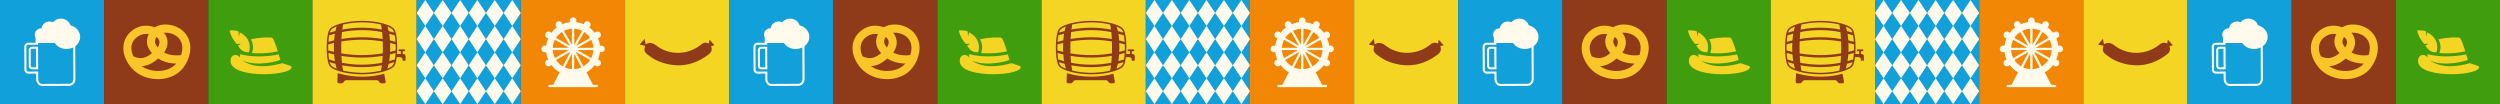 <svg width="1440" height="60" viewBox="0 0 1440 60" fill="none" xmlns="http://www.w3.org/2000/svg">
<rect x="0" y="0" width="1440" height="60" fill="#333333" stroke="none"/>
<rect width="60" height="60" fill="#11A0D9"/>
<path d="M24.345 49.526C22.409 49.526 20.827 47.731 20.816 45.516L20.8 42.398L16.243 42.421H16.232C15.04 42.421 14.066 41.405 14.059 40.151L13.991 26.922C13.985 25.664 14.954 24.635 16.151 24.629L20.708 24.606L20.694 21.839L43.32 21.724L43.441 45.401C43.446 46.459 43.096 47.46 42.456 48.218C41.792 49.006 40.897 49.442 39.937 49.447L24.361 49.526H24.344H24.345ZM21.986 41.206L22.009 45.51C22.017 47.073 23.064 48.34 24.345 48.34H24.355L39.931 48.261C40.536 48.258 41.107 47.972 41.543 47.457C42.002 46.913 42.252 46.185 42.248 45.407L42.133 22.915L21.893 23.018L21.907 25.785L16.157 25.814C15.617 25.817 15.18 26.311 15.184 26.915L15.251 40.144C15.254 40.746 15.694 41.235 16.232 41.235H16.236L21.985 41.206L21.986 41.206ZM18.433 39.948C17.932 39.948 17.462 39.752 17.108 39.394C16.756 39.038 16.56 38.564 16.558 38.06L16.511 28.842C16.508 28.339 16.699 27.863 17.047 27.503C17.4 27.14 17.872 26.938 18.375 26.935L21.914 26.917L21.98 39.93L18.442 39.947H18.433V39.948ZM20.727 28.109L18.381 28.121C18.202 28.122 18.033 28.195 17.906 28.326C17.774 28.462 17.702 28.643 17.703 28.836L17.75 38.054C17.751 38.247 17.825 38.428 17.958 38.562C18.087 38.692 18.255 38.763 18.433 38.763H18.436L20.781 38.751L20.727 28.11L20.727 28.109Z" fill="#FFFAEB"/>
<path d="M40.585 14.578C39.835 12.336 37.653 10.714 35.076 10.714C33.24 10.714 31.605 11.538 30.545 12.823C29.936 12.544 29.254 12.387 28.535 12.387C26.162 12.387 24.201 14.087 23.89 16.292C23.876 16.292 23.861 16.291 23.847 16.291C21.737 16.291 20.026 17.939 20.026 19.972C20.026 20.608 20.194 21.207 20.489 21.729V24.768H31.52C32.885 26.836 35.418 28.226 38.319 28.226C42.666 28.226 46.191 25.105 46.191 21.255C46.191 18.103 43.829 15.44 40.587 14.578H40.585Z" fill="#FFFAEB"/>
<rect width="60" height="60" transform="translate(60)" fill="#8F3A19"/>
<path d="M90.979 45.595C88.231 45.595 85.477 45.088 82.975 44.117C80.117 43.008 77.642 41.307 75.817 39.197C72.793 35.704 71.145 31.857 71.049 28.07C70.954 24.319 72.414 20.884 75.161 18.397C77.767 16.037 80.73 14.825 83.969 14.796C85.647 14.78 87.375 15.086 89.133 15.707C90.95 14.542 93.477 13.963 96.23 14.128C98.277 14.251 100.317 14.777 102.127 15.65C104.209 16.654 105.914 18.059 107.193 19.824C109.279 22.703 110.061 26.267 109.454 30.131C108.959 33.279 107.561 36.464 105.518 39.099C102.445 43.063 97.369 45.427 91.592 45.587C91.388 45.592 91.183 45.595 90.979 45.595ZM81.645 38.146C84.311 39.959 87.841 40.965 91.466 40.867C95.635 40.752 99.262 39.21 101.518 36.614C101.034 36.611 100.53 36.593 100.016 36.556C96.651 36.313 93.608 35.337 91.099 33.71C89.548 35.067 87.792 36.335 85.811 37.164C84.444 37.736 83.053 38.064 81.645 38.146ZM76.851 32.443C79.423 33.662 81.712 33.775 84.05 32.796C85.283 32.28 86.434 31.504 87.518 30.61C85.708 28.587 84.759 26.528 84.631 24.364C84.537 22.777 84.903 21.205 85.724 19.663C85.139 19.561 84.567 19.511 84.011 19.517C81.897 19.536 80.01 20.324 78.241 21.925C76.507 23.495 75.622 25.578 75.682 27.947C75.72 29.419 76.117 30.934 76.851 32.442V32.443ZM94.48 30.259C96.088 31.116 97.961 31.641 100.075 31.825C101.909 31.985 103.485 31.832 104.289 31.709C104.557 30.933 104.756 30.151 104.877 29.385C105.289 26.764 104.814 24.491 103.464 22.629C101.881 20.444 99.075 19.029 95.957 18.842C95.405 18.808 94.888 18.818 94.41 18.861C95.479 20.057 96.18 21.541 96.415 23.169C96.764 25.604 96.065 28.115 94.48 30.259L94.48 30.259ZM90.143 21.336C89.504 22.305 89.206 23.224 89.257 24.081C89.317 25.088 89.85 26.173 90.849 27.32C91.639 26.209 91.991 24.988 91.828 23.852C91.676 22.791 91.095 21.925 90.143 21.336Z" fill="#F9C528"/>
<rect width="60" height="60" transform="translate(120)" fill="#409D0D"/>
<path fill-rule="evenodd" clip-rule="evenodd" d="M132.94 33.876C133.76 30.674 137.45 31.373 138.27 33.236C138.212 32.538 138.212 31.839 138.27 31.199C141.257 32.014 145.006 32.479 149.165 32.479L151.566 32.421C154.787 32.305 157.833 31.897 160.527 31.316C161.054 33.003 161.405 34.226 161.464 34.342C161.581 34.983 147.7 38.824 139.559 34.749C148.579 41.327 162.343 36.263 162.636 36.379C166.794 37.95 168.2 37.834 167.907 38.94C166.853 44.062 130.07 45.458 132.94 33.876ZM143.366 30.093C144.01 28.579 145.182 22.293 138.153 18.627C137.86 20.315 137.626 20.955 137.626 20.955C137.45 19.907 137.392 18.103 137.392 18.103C135.517 17.172 132.238 17.579 132.238 17.579C133.058 21.363 135.342 24.273 136.396 25.32C137.333 25.32 138.622 25.088 138.622 25.088C138.329 25.786 137.04 26.136 137.04 26.136C137.626 27.184 139.442 30.501 143.366 30.094V30.093ZM144.537 22.642C149.574 21.479 156.31 21.245 156.954 21.886C157.774 22.759 159.062 26.426 160 29.569C157.481 30.151 154.553 30.558 151.507 30.674L149.164 30.733C147.758 30.733 146.352 30.674 145.064 30.558C146.176 27.822 145.826 25.029 144.537 22.642Z" fill="#F4D523"/>
<rect width="60" height="60" transform="translate(180)" fill="#F4D523"/>
<path d="M221.28 42.438C214.902 44.478 204.338 45.107 194.517 42.151L194.332 47.071C194.193 48.383 196.207 47.892 196.939 47.978C197.839 47.978 198.373 46.197 199.273 46.198C200.63 46.198 213.049 46.198 214.743 46.198C215.17 46.276 217.527 45.974 217.801 46.463L218.937 47.713C219.284 48.188 220.856 47.908 221.34 47.978C221.826 47.978 222.202 47.553 222.144 47.071L221.28 42.437V42.438Z" fill="#8F3A19"/>
<path d="M233.61 32.372C233.625 31.683 233.019 31.085 232.331 31.094H231.936C231.939 31.07 231.943 31.045 231.943 31.02V29.504H232.824C233.116 29.504 233.353 29.267 233.353 28.975C233.353 28.683 233.116 28.446 232.824 28.446H230.003C229.711 28.446 229.474 28.683 229.474 28.975C229.474 29.267 229.711 29.504 230.003 29.504H230.884V31.02C230.884 31.045 230.888 31.069 230.891 31.094H228.676C228.759 30.008 228.808 28.783 228.808 27.406C228.808 22.78 228.249 19.867 227.778 18.239C227.449 17.098 226.698 16.135 225.663 15.531C219.914 12.171 210.463 12 208.626 12C207.477 12 197.229 12.099 191.318 15.526C190.277 16.13 189.521 17.095 189.19 18.243C188.721 19.871 188.161 22.783 188.161 27.405C188.161 32.027 188.721 34.941 189.19 36.569C189.521 37.716 190.277 38.681 191.319 39.285C197.229 42.712 207.477 42.811 208.626 42.811C210.463 42.811 219.914 42.64 225.664 39.282C226.7 38.677 227.451 37.715 227.779 36.573C228.023 35.727 228.292 34.533 228.494 32.932C230.952 32.89 231.895 32.704 231.895 34.808C231.895 34.893 231.965 34.962 232.049 34.962C234.265 34.943 233.467 35.386 233.609 32.372H233.61ZM196.965 36.189C196.839 34.998 196.732 33.665 196.658 32.18C200.584 32.826 204.535 33.15 208.487 33.15C212.44 33.15 216.455 32.821 220.408 32.164C220.406 32.205 220.404 32.248 220.402 32.288C220.4 32.333 220.397 32.377 220.395 32.421C220.386 32.582 220.377 32.74 220.368 32.897C220.365 32.939 220.363 32.982 220.36 33.024C220.337 33.415 220.311 33.795 220.283 34.164C220.281 34.192 220.279 34.218 220.277 34.246C220.264 34.409 220.251 34.57 220.238 34.727C220.236 34.753 220.234 34.779 220.232 34.804C220.202 35.17 220.169 35.524 220.134 35.868C220.133 35.88 220.132 35.891 220.13 35.902C220.121 35.994 220.111 36.082 220.102 36.171C220.034 36.163 219.965 36.166 219.893 36.179C212.356 37.622 204.712 37.628 197.176 36.198C197.105 36.184 197.035 36.182 196.966 36.19L196.965 36.189ZM197.174 18.426C204.711 16.995 212.355 17.002 219.892 18.445C219.937 18.453 219.981 18.457 220.025 18.457C220.051 18.457 220.076 18.453 220.101 18.45C220.107 18.511 220.114 18.57 220.12 18.631C220.2 19.41 220.272 20.247 220.332 21.147C220.352 21.447 220.37 21.755 220.387 22.068C220.394 22.197 220.401 22.327 220.408 22.459C212.53 21.152 204.541 21.146 196.657 22.443C196.732 20.958 196.838 19.625 196.964 18.434C197.032 18.442 197.102 18.439 197.173 18.426H197.174ZM220.325 30.754C212.502 32.069 204.566 32.074 196.739 30.77C196.691 30.762 196.644 30.759 196.597 30.761C196.56 29.684 196.539 28.536 196.539 27.313C196.539 26.089 196.56 24.941 196.597 23.864C196.644 23.866 196.691 23.863 196.739 23.855C204.567 22.552 212.503 22.556 220.325 23.871C220.363 23.877 220.403 23.881 220.442 23.881C220.451 23.881 220.459 23.881 220.468 23.88C220.504 24.953 220.525 26.096 220.525 27.314C220.525 27.551 220.524 27.784 220.522 28.016C220.522 28.085 220.521 28.152 220.52 28.221C220.519 28.391 220.517 28.56 220.514 28.727C220.514 28.793 220.512 28.86 220.511 28.925C220.508 29.149 220.504 29.37 220.499 29.588C220.494 29.809 220.488 30.027 220.483 30.242C220.481 30.301 220.479 30.358 220.478 30.416C220.475 30.527 220.471 30.637 220.467 30.747C220.42 30.745 220.371 30.748 220.324 30.756L220.325 30.754ZM224.609 23.314C224.578 22.87 224.542 22.443 224.503 22.035C224.474 21.733 224.443 21.44 224.409 21.156C224.375 20.872 224.341 20.599 224.304 20.334C224.285 20.201 224.267 20.071 224.247 19.943C224.221 19.766 224.194 19.594 224.166 19.426C225.109 19.678 226.058 19.955 226.996 20.255C227.068 20.278 227.139 20.289 227.211 20.289C227.258 20.289 227.305 20.282 227.35 20.273C227.259 19.791 227.165 19.37 227.073 19.005C227.371 20.184 227.693 21.956 227.843 24.442C227.836 24.325 227.828 24.21 227.821 24.096C226.819 23.818 225.807 23.56 224.811 23.329C224.744 23.314 224.675 23.309 224.61 23.313L224.609 23.314ZM191.761 16.289C197.084 13.203 206.2 12.882 208.626 12.882C211.052 12.882 219.933 13.204 225.219 16.292C226.049 16.777 226.666 17.559 226.932 18.484C226.96 18.58 226.988 18.682 227.016 18.79C226.083 18.498 225.141 18.226 224.209 17.983C224.102 17.955 223.994 17.954 223.893 17.974C223.821 17.636 223.747 17.319 223.674 17.026C223.629 16.849 223.585 16.68 223.54 16.519C223.407 16.037 223.276 15.628 223.157 15.288C221.993 14.812 220.74 14.429 219.469 14.122C219.629 14.947 219.788 15.912 219.932 17.023C212.365 15.603 204.696 15.597 197.131 17.005C197.275 15.901 197.433 14.941 197.592 14.12C196.325 14.42 195.076 14.794 193.916 15.256C193.689 15.894 193.423 16.781 193.174 17.947C193.073 17.926 192.966 17.927 192.859 17.955C191.889 18.207 190.914 18.487 189.952 18.788C189.98 18.682 190.009 18.581 190.036 18.487C190.303 17.558 190.923 16.773 191.758 16.289H191.761ZM189.62 20.272C189.666 20.282 189.713 20.288 189.761 20.288C189.832 20.288 189.904 20.277 189.975 20.254C190.941 19.945 191.923 19.659 192.903 19.399C192.72 20.504 192.562 21.796 192.457 23.292C192.39 23.288 192.323 23.292 192.256 23.308C191.219 23.545 190.176 23.81 189.15 24.095C189.257 22.538 189.43 21.273 189.62 20.271V20.272ZM189.09 25.186C189.085 25.302 189.08 25.418 189.076 25.538C189.086 25.538 189.096 25.539 189.107 25.539C189.17 25.539 189.234 25.53 189.297 25.513C190.313 25.227 191.348 24.962 192.377 24.724C192.342 25.535 192.322 26.396 192.322 27.313C192.322 28.23 192.342 29.091 192.376 29.901C191.341 29.661 190.303 29.395 189.285 29.109C189.212 29.088 189.14 29.08 189.068 29.083C189.051 28.552 189.041 27.994 189.041 27.406C189.041 26.614 189.058 25.876 189.088 25.186H189.09ZM189.108 24.821C189.102 24.928 189.097 25.035 189.092 25.145C189.097 25.035 189.102 24.927 189.108 24.821ZM189.076 29.263C189.078 29.322 189.08 29.383 189.082 29.442C189.08 29.384 189.078 29.323 189.076 29.263ZM189.093 29.687C189.095 29.727 189.096 29.768 189.098 29.806C189.096 29.767 189.095 29.727 189.093 29.687ZM189.138 30.525C190.166 30.811 191.214 31.078 192.256 31.316C192.308 31.328 192.362 31.334 192.413 31.334C192.428 31.334 192.442 31.331 192.457 31.33C192.562 32.826 192.72 34.118 192.903 35.225C191.9 34.959 190.903 34.667 189.932 34.355C189.815 34.318 189.695 34.313 189.582 34.336C189.4 33.325 189.236 32.065 189.138 30.525ZM189.858 35.644C189.767 35.268 189.673 34.838 189.585 34.347C189.673 34.838 189.767 35.269 189.858 35.644ZM189.862 35.662C189.873 35.706 189.883 35.748 189.894 35.79C189.883 35.749 189.873 35.706 189.862 35.662ZM190.039 36.325C189.994 36.17 189.948 36.002 189.902 35.819C190.872 36.124 191.865 36.41 192.861 36.669C192.92 36.683 192.979 36.691 193.037 36.691C193.085 36.691 193.131 36.685 193.176 36.675C193.234 36.942 193.292 37.195 193.35 37.434C193.362 37.483 193.374 37.531 193.386 37.58C193.397 37.622 193.407 37.664 193.418 37.705C193.427 37.744 193.438 37.785 193.448 37.824C193.461 37.871 193.473 37.919 193.486 37.965C193.498 38.011 193.511 38.057 193.523 38.101C193.534 38.139 193.544 38.177 193.554 38.215C193.564 38.249 193.574 38.284 193.584 38.318C193.599 38.369 193.614 38.42 193.629 38.47C193.639 38.503 193.649 38.536 193.659 38.568C193.668 38.598 193.677 38.628 193.685 38.657C193.701 38.71 193.717 38.761 193.734 38.812C193.742 38.836 193.749 38.86 193.757 38.882C193.773 38.932 193.789 38.981 193.804 39.027C193.809 39.043 193.814 39.059 193.819 39.075C193.835 39.123 193.851 39.169 193.867 39.215C193.871 39.228 193.876 39.241 193.88 39.252C193.898 39.305 193.916 39.356 193.934 39.405C193.938 39.415 193.941 39.425 193.944 39.435C193.962 39.486 193.981 39.535 193.999 39.583C193.205 39.271 192.452 38.918 191.763 38.519C190.928 38.035 190.308 37.25 190.041 36.322L190.039 36.325ZM194.015 39.594C194.124 39.637 194.235 39.678 194.346 39.72C194.235 39.678 194.125 39.637 194.015 39.594ZM197.633 40.7C197.601 40.542 197.569 40.377 197.539 40.207C197.537 40.199 197.536 40.191 197.534 40.182C197.521 40.114 197.508 40.043 197.496 39.973C197.492 39.95 197.488 39.929 197.484 39.907C197.473 39.843 197.461 39.778 197.45 39.713C197.445 39.682 197.439 39.653 197.435 39.622C197.425 39.562 197.415 39.502 197.404 39.441C197.397 39.402 197.391 39.365 197.384 39.325C197.375 39.271 197.366 39.217 197.357 39.162C197.349 39.114 197.341 39.066 197.334 39.017C197.326 38.969 197.318 38.918 197.311 38.868C197.303 38.813 197.295 38.757 197.286 38.702C197.279 38.654 197.272 38.605 197.264 38.558C197.219 38.258 197.176 37.945 197.134 37.619C200.901 38.32 204.692 38.672 208.485 38.672C212.278 38.672 216.135 38.315 219.935 37.601C219.926 37.667 219.918 37.733 219.909 37.798C219.906 37.824 219.902 37.849 219.899 37.875C219.858 38.174 219.818 38.463 219.775 38.739C219.774 38.746 219.773 38.752 219.772 38.759C219.752 38.89 219.732 39.018 219.711 39.144C219.71 39.153 219.709 39.161 219.708 39.17C219.707 39.178 219.705 39.187 219.704 39.195C219.661 39.458 219.618 39.71 219.575 39.951C219.571 39.971 219.568 39.991 219.564 40.01C219.546 40.107 219.528 40.203 219.511 40.297C219.506 40.323 219.501 40.35 219.496 40.376C219.475 40.486 219.454 40.594 219.434 40.7C214.955 41.78 210.285 41.93 208.627 41.93C206.969 41.93 202.192 41.78 197.634 40.701L197.633 40.7ZM225.219 38.519C224.555 38.907 223.836 39.251 223.078 39.556C223.078 39.554 223.079 39.552 223.08 39.551C223.095 39.51 223.111 39.467 223.127 39.423C223.144 39.377 223.161 39.329 223.178 39.279C223.185 39.26 223.192 39.241 223.199 39.221C223.211 39.184 223.224 39.145 223.237 39.107C223.237 39.105 223.238 39.104 223.239 39.102C223.246 39.08 223.253 39.06 223.261 39.037C223.279 38.982 223.298 38.924 223.317 38.865C223.32 38.858 223.322 38.85 223.325 38.842C223.337 38.8 223.351 38.757 223.364 38.715C223.364 38.715 223.364 38.714 223.364 38.713C223.372 38.687 223.38 38.66 223.389 38.633C223.402 38.591 223.415 38.546 223.429 38.502C223.429 38.502 223.429 38.501 223.429 38.5C223.437 38.475 223.444 38.45 223.452 38.424C223.509 38.227 223.569 38.014 223.627 37.788C223.637 37.751 223.646 37.713 223.656 37.676C223.694 37.529 223.73 37.376 223.768 37.217C223.776 37.184 223.784 37.151 223.791 37.118C223.803 37.066 223.815 37.014 223.827 36.961C223.838 36.915 223.848 36.866 223.858 36.818C223.858 36.818 223.858 36.817 223.858 36.816C223.869 36.765 223.881 36.712 223.892 36.66C223.892 36.657 223.893 36.653 223.894 36.65C223.941 36.66 223.987 36.666 224.035 36.666C224.094 36.666 224.153 36.659 224.213 36.643C225.154 36.398 226.113 36.121 227.069 35.821C227.022 36.005 226.975 36.175 226.931 36.331C226.665 37.256 226.048 38.037 225.218 38.522L225.219 38.519ZM227.116 35.632C227.207 35.261 227.298 34.838 227.384 34.356C227.297 34.838 227.206 35.261 227.116 35.632ZM227.389 34.334C227.276 34.313 227.157 34.318 227.04 34.354C226.08 34.662 225.117 34.944 224.167 35.198C224.181 35.111 224.196 35.025 224.21 34.937C224.21 34.937 224.21 34.936 224.21 34.935C224.249 34.679 224.288 34.413 224.326 34.138C224.326 34.132 224.328 34.127 224.328 34.121C224.345 33.992 224.362 33.861 224.378 33.728C224.38 33.715 224.381 33.703 224.383 33.691C224.4 33.557 224.416 33.421 224.432 33.282C224.433 33.27 224.435 33.259 224.436 33.247C224.451 33.114 224.465 32.978 224.48 32.841C224.482 32.823 224.484 32.805 224.486 32.788C224.5 32.654 224.512 32.517 224.524 32.38C224.526 32.357 224.528 32.335 224.53 32.312C224.542 32.183 224.553 32.051 224.564 31.918C224.567 31.885 224.57 31.854 224.572 31.821C224.582 31.691 224.592 31.559 224.602 31.426C224.605 31.388 224.608 31.352 224.61 31.314C224.61 31.312 224.61 31.309 224.61 31.307C224.625 31.307 224.638 31.311 224.653 31.311C224.706 31.311 224.759 31.305 224.811 31.293C225.804 31.065 226.82 30.806 227.833 30.525C227.735 32.065 227.571 33.324 227.388 34.334H227.389ZM227.834 30.522C227.863 30.067 227.885 29.587 227.902 29.083C227.831 29.08 227.757 29.088 227.685 29.109C226.682 29.391 225.675 29.649 224.69 29.879C224.69 29.867 224.691 29.855 224.692 29.843C224.694 29.795 224.696 29.748 224.698 29.699C224.703 29.574 224.707 29.446 224.711 29.318C224.713 29.255 224.716 29.192 224.718 29.128C224.722 29.009 224.724 28.887 224.727 28.765C224.729 28.689 224.731 28.616 224.732 28.539C224.735 28.411 224.736 28.279 224.738 28.149C224.738 28.078 224.74 28.007 224.741 27.935C224.743 27.73 224.744 27.523 224.744 27.314C224.744 26.71 224.736 26.13 224.72 25.572C224.712 25.29 224.702 25.017 224.69 24.747C225.68 24.978 226.683 25.235 227.676 25.515C227.739 25.532 227.804 25.541 227.867 25.541C227.876 25.541 227.886 25.539 227.896 25.539C227.887 25.289 227.876 25.046 227.865 24.808C227.905 25.604 227.929 26.468 227.929 27.407C227.929 28.553 227.894 29.589 227.835 30.523L227.834 30.522ZM227.843 24.442C227.85 24.557 227.856 24.673 227.863 24.79C227.857 24.672 227.85 24.556 227.843 24.442Z" fill="#8F3A19"/>
<g clip-path="url(#clip0_1007_43419)">
<rect width="60" height="60" transform="translate(240)" fill="#11A0D9"/>
<path d="M244.95 0L240 7.462L244.95 14.925L249.9 7.462L244.95 0Z" fill="#FFFAEB"/>
<path d="M244.95 14.925L240 22.537L244.95 30.149L249.9 22.537L244.95 14.925Z" fill="#FFFAEB"/>
<path d="M244.95 30.149L240 37.612L244.95 45.075L249.9 37.612L244.95 30.149Z" fill="#FFFAEB"/>
<path d="M244.95 45.075L240 52.537L244.95 60L249.9 52.537L244.95 45.075Z" fill="#FFFAEB"/>
<path d="M255 0L249.9 7.462L255 14.925L260.1 7.462L255 0Z" fill="#FFFAEB"/>
<path d="M255 14.925L249.9 22.537L255 30.149L260.1 22.537L255 14.925Z" fill="#FFFAEB"/>
<path d="M255 30.149L249.9 37.612L255 45.075L260.1 37.612L255 30.149Z" fill="#FFFAEB"/>
<path d="M255 45.075L249.9 52.537L255 60L260.1 52.537L255 45.075Z" fill="#FFFAEB"/>
<path d="M265.05 0L260.1 7.462L265.05 14.925L270 7.462L265.05 0Z" fill="#FFFAEB"/>
<path d="M265.05 14.925L260.1 22.537L265.05 30.149L270 22.537L265.05 14.925Z" fill="#FFFAEB"/>
<path d="M265.05 30.149L260.1 37.612L265.05 45.075L270 37.612L265.05 30.149Z" fill="#FFFAEB"/>
<path d="M265.05 45.075L260.1 52.537L265.05 60L270 52.537L265.05 45.075Z" fill="#FFFAEB"/>
<path d="M274.95 0L270 7.462L274.95 14.925L279.9 7.462L274.95 0Z" fill="#FFFAEB"/>
<path d="M274.95 14.925L270 22.537L274.95 30.149L279.9 22.537L274.95 14.925Z" fill="#FFFAEB"/>
<path d="M274.95 30.149L270 37.612L274.95 45.075L279.9 37.612L274.95 30.149Z" fill="#FFFAEB"/>
<path d="M274.95 45.075L270 52.537L274.95 60L279.9 52.537L274.95 45.075Z" fill="#FFFAEB"/>
<path d="M285 0L279.9 7.462L285 14.925L290.1 7.462L285 0Z" fill="#FFFAEB"/>
<path d="M285 14.925L279.9 22.537L285 30.149L290.1 22.537L285 14.925Z" fill="#FFFAEB"/>
<path d="M285 30.149L279.9 37.612L285 45.075L290.1 37.612L285 30.149Z" fill="#FFFAEB"/>
<path d="M285 45.075L279.9 52.537L285 60L290.1 52.537L285 45.075Z" fill="#FFFAEB"/>
<path d="M295.05 0L290.1 7.462L295.05 14.925L300 7.462L295.05 0Z" fill="#FFFAEB"/>
<path d="M295.05 14.925L290.1 22.537L295.05 30.149L300 22.537L295.05 14.925Z" fill="#FFFAEB"/>
<path d="M295.05 30.149L290.1 37.612L295.05 45.075L300 37.612L295.05 30.149Z" fill="#FFFAEB"/>
<path d="M295.05 45.075L290.1 52.537L295.05 60L300 52.537L295.05 45.075Z" fill="#FFFAEB"/>
</g>
<rect width="60" height="60" transform="translate(300)" fill="#F28705"/>
<path d="M346.377 26.236C346.101 26.236 345.839 26.294 345.602 26.397C345.423 24.851 345.018 23.375 344.416 22.001C344.678 21.971 344.936 21.904 345.172 21.769C346.104 21.233 346.425 20.044 345.888 19.115C345.349 18.189 344.152 17.87 343.217 18.404C342.974 18.544 342.775 18.729 342.62 18.941C341.703 17.715 340.611 16.629 339.377 15.717C339.591 15.563 339.786 15.376 339.927 15.134V15.133C340.466 14.206 340.144 13.016 339.211 12.48C338.278 11.945 337.081 12.266 336.541 13.192C336.407 13.423 336.326 13.673 336.295 13.93C334.917 13.334 333.437 12.933 331.889 12.754C331.989 12.521 332.045 12.264 332.045 11.994C332.045 10.923 331.169 10.052 330.091 10.052C329.014 10.052 328.137 10.923 328.137 11.994C328.137 12.262 328.192 12.518 328.292 12.751C326.744 12.927 325.265 13.325 323.888 13.918C323.856 13.665 323.774 13.419 323.642 13.192C323.103 12.266 321.905 11.946 320.972 12.48C320.039 13.016 319.718 14.206 320.256 15.134C320.394 15.371 320.584 15.555 320.793 15.708C319.56 16.617 318.469 17.699 317.551 18.922C317.398 18.717 317.202 18.539 316.966 18.404H316.964C316.032 17.868 314.835 18.188 314.295 19.116C313.757 20.043 314.078 21.233 315.011 21.769C315.239 21.9 315.489 21.965 315.743 21.997C315.141 23.37 314.736 24.844 314.557 26.387C314.326 26.291 314.072 26.236 313.806 26.236C312.728 26.236 311.852 27.107 311.852 28.178C311.852 29.249 312.728 30.12 313.806 30.12C314.072 30.12 314.326 30.066 314.557 29.97C314.736 31.507 315.138 32.976 315.735 34.344C315.483 34.377 315.237 34.458 315.011 34.588C314.078 35.124 313.757 36.313 314.295 37.241C314.657 37.864 315.315 38.212 315.991 38.212C316.322 38.212 316.658 38.128 316.966 37.952C317.202 37.817 317.398 37.638 317.551 37.434C318.842 39.154 320.482 40.595 322.363 41.664L318.62 48.894H316.412C316.052 48.894 315.76 49.183 315.76 49.541C315.76 49.899 316.052 50.188 316.412 50.188H343.772C344.132 50.188 344.423 49.899 344.423 49.541C344.423 49.183 344.132 48.894 343.772 48.894H341.563L337.807 41.657C339.689 40.585 341.331 39.14 342.621 37.416C342.776 37.628 342.975 37.813 343.217 37.953H343.219C343.525 38.129 343.86 38.212 344.191 38.212C344.867 38.212 345.526 37.864 345.888 37.241C346.426 36.314 346.105 35.124 345.172 34.588C344.938 34.454 344.684 34.373 344.422 34.343C345.021 32.972 345.424 31.5 345.602 29.959C345.839 30.062 346.101 30.12 346.377 30.12C347.454 30.12 348.331 29.249 348.331 28.178C348.331 27.107 347.454 26.236 346.377 26.236V26.236ZM329.439 25.762L324.808 17.79C326.214 17.08 327.78 16.649 329.439 16.558V25.761V25.762ZM331.871 26.41L336.504 18.435C337.854 19.315 339.009 20.463 339.895 21.805L331.87 26.409L331.871 26.41ZM340.544 22.928C341.258 24.325 341.692 25.882 341.784 27.53H332.523L340.545 22.928H340.544ZM330.742 25.762V16.559C332.402 16.65 333.968 17.081 335.374 17.79L330.742 25.762V25.762ZM323.678 18.435L328.311 26.41L320.286 21.805C321.172 20.464 322.327 19.316 323.677 18.435L323.678 18.435ZM327.659 27.53H318.398C318.49 25.881 318.924 24.325 319.638 22.928L327.66 27.53H327.659ZM318.398 28.825H327.659L319.637 33.428C318.923 32.031 318.489 30.474 318.397 28.825H318.398ZM328.479 29.85L324.152 38.207C322.599 37.296 321.274 36.046 320.287 34.551L328.48 29.85H328.479ZM329.439 30.826V39.798C327.975 39.717 326.582 39.374 325.307 38.806L329.439 30.826V30.826ZM330.742 30.87L334.863 38.811C333.592 39.377 332.203 39.717 330.742 39.798V30.87ZM331.669 29.831L339.896 34.551C338.906 36.049 337.577 37.302 336.02 38.214L331.669 29.831H331.669ZM332.523 28.825H341.784C341.692 30.474 341.258 32.031 340.544 33.428L332.522 28.825H332.523Z" fill="#FFFAEB"/>
<rect width="60" height="60" transform="translate(360)" fill="#F4D523"/>
<path fill-rule="evenodd" clip-rule="evenodd" d="M371.759 25.576C374.041 24.175 375.935 24.62 378.062 26.259C385.422 31.93 395.829 31.783 403.279 26.129C403.98 25.598 404.607 24.952 405.504 24.732C407.193 24.318 408.758 24.991 409.522 26.454C410.328 27.997 409.983 29.893 408.545 31.029C399.91 37.848 390.399 39.395 380.047 35.568C377.602 34.663 375.417 33.272 373.348 31.699C370.981 29.901 370.775 29.115 371.785 25.539L371.759 25.576Z" fill="#8F3A19"/>
<path fill-rule="evenodd" clip-rule="evenodd" d="M372.031 26.43C372.011 26.371 371.289 22.384 371.289 22.384L368.461 25.693L372.031 26.43Z" fill="#8F3A19"/>
<path fill-rule="evenodd" clip-rule="evenodd" d="M407.969 26.861C407.989 26.801 408.711 22.814 408.711 22.814L411.54 26.124L407.969 26.861V26.861Z" fill="#8F3A19"/>
<rect width="60" height="60" transform="translate(420)" fill="#11A0D9"/>
<path d="M444.345 49.526C442.409 49.526 440.827 47.731 440.816 45.516L440.8 42.398L436.243 42.421H436.232C435.04 42.421 434.066 41.405 434.059 40.151L433.991 26.922C433.985 25.664 434.954 24.635 436.151 24.629L440.708 24.606L440.694 21.839L463.32 21.724L463.441 45.401C463.446 46.459 463.096 47.46 462.456 48.218C461.792 49.006 460.897 49.442 459.937 49.447L444.361 49.526H444.344H444.345ZM441.986 41.206L442.009 45.51C442.016 47.073 443.064 48.34 444.345 48.34H444.355L459.931 48.261C460.536 48.258 461.107 47.972 461.543 47.457C462.002 46.913 462.252 46.185 462.248 45.407L462.133 22.915L441.893 23.018L441.907 25.785L436.157 25.814C435.617 25.817 435.18 26.311 435.183 26.915L435.251 40.144C435.254 40.746 435.694 41.235 436.232 41.235H436.236L441.985 41.206L441.986 41.206ZM438.432 39.948C437.932 39.948 437.462 39.752 437.108 39.394C436.756 39.038 436.56 38.564 436.558 38.06L436.51 28.842C436.508 28.339 436.699 27.863 437.047 27.503C437.4 27.14 437.871 26.938 438.375 26.935L441.913 26.917L441.98 39.93L438.442 39.947H438.432V39.948ZM440.727 28.109L438.381 28.121C438.202 28.122 438.033 28.195 437.906 28.326C437.774 28.462 437.702 28.643 437.703 28.836L437.75 38.054C437.751 38.247 437.825 38.428 437.958 38.562C438.086 38.692 438.254 38.763 438.432 38.763H438.436L440.781 38.751L440.726 28.11L440.727 28.109Z" fill="#FFFAEB"/>
<path d="M460.585 14.578C459.835 12.336 457.653 10.714 455.076 10.714C453.24 10.714 451.605 11.538 450.545 12.823C449.936 12.544 449.254 12.387 448.535 12.387C446.162 12.387 444.201 14.087 443.89 16.292C443.876 16.292 443.861 16.291 443.847 16.291C441.736 16.291 440.026 17.939 440.026 19.972C440.026 20.608 440.194 21.207 440.489 21.729V24.768H451.52C452.885 26.836 455.418 28.226 458.318 28.226C462.666 28.226 466.191 25.105 466.191 21.255C466.191 18.103 463.829 15.44 460.586 14.578H460.585Z" fill="#FFFAEB"/>
<rect width="60" height="60" transform="translate(480)" fill="#8F3A19"/>
<path d="M510.979 45.595C508.231 45.595 505.477 45.088 502.975 44.117C500.117 43.008 497.642 41.307 495.817 39.197C492.794 35.704 491.145 31.857 491.049 28.07C490.953 24.319 492.414 20.884 495.161 18.397C497.767 16.037 500.73 14.825 503.969 14.796C505.647 14.78 507.375 15.086 509.133 15.707C510.95 14.542 513.477 13.963 516.23 14.128C518.277 14.251 520.317 14.777 522.127 15.65C524.209 16.654 525.914 18.059 527.193 19.824C529.279 22.703 530.061 26.267 529.454 30.131C528.959 33.279 527.561 36.464 525.518 39.099C522.445 43.063 517.369 45.427 511.592 45.587C511.388 45.592 511.183 45.595 510.979 45.595ZM501.645 38.146C504.311 39.959 507.841 40.965 511.466 40.867C515.635 40.752 519.262 39.21 521.518 36.614C521.034 36.611 520.53 36.593 520.016 36.556C516.651 36.313 513.608 35.337 511.099 33.71C509.548 35.067 507.792 36.335 505.811 37.164C504.444 37.736 503.053 38.064 501.645 38.146ZM496.851 32.443C499.423 33.662 501.712 33.775 504.05 32.796C505.283 32.28 506.434 31.504 507.518 30.61C505.708 28.587 504.759 26.528 504.631 24.364C504.537 22.777 504.903 21.205 505.724 19.663C505.139 19.561 504.567 19.511 504.011 19.517C501.897 19.536 500.01 20.324 498.241 21.925C496.507 23.495 495.622 25.578 495.682 27.947C495.72 29.419 496.117 30.934 496.851 32.442V32.443ZM514.48 30.259C516.088 31.116 517.961 31.641 520.075 31.825C521.909 31.985 523.485 31.832 524.289 31.709C524.557 30.933 524.756 30.151 524.877 29.385C525.289 26.764 524.814 24.491 523.464 22.629C521.881 20.444 519.075 19.029 515.957 18.842C515.405 18.808 514.888 18.818 514.41 18.861C515.479 20.057 516.181 21.541 516.415 23.169C516.764 25.604 516.065 28.115 514.48 30.259L514.48 30.259ZM510.143 21.336C509.504 22.305 509.206 23.224 509.257 24.081C509.317 25.088 509.85 26.173 510.849 27.32C511.639 26.209 511.991 24.988 511.828 23.852C511.676 22.791 511.095 21.925 510.143 21.336Z" fill="#F9C528"/>
<rect width="60" height="60" transform="translate(540)" fill="#409D0D"/>
<path fill-rule="evenodd" clip-rule="evenodd" d="M552.94 33.876C553.76 30.674 557.45 31.373 558.27 33.236C558.212 32.538 558.212 31.839 558.27 31.199C561.257 32.014 565.006 32.479 569.164 32.479L571.566 32.421C574.787 32.305 577.833 31.897 580.527 31.316C581.054 33.003 581.405 34.226 581.464 34.342C581.581 34.983 567.7 38.824 559.559 34.749C568.579 41.327 582.342 36.263 582.636 36.379C586.794 37.95 588.2 37.834 587.907 38.94C586.853 44.062 550.07 45.458 552.94 33.876ZM563.366 30.093C564.01 28.579 565.182 22.293 558.153 18.627C557.86 20.315 557.626 20.955 557.626 20.955C557.45 19.907 557.392 18.103 557.392 18.103C555.517 17.172 552.238 17.579 552.238 17.579C553.057 21.363 555.342 24.273 556.396 25.32C557.333 25.32 558.622 25.088 558.622 25.088C558.329 25.786 557.04 26.136 557.04 26.136C557.626 27.184 559.442 30.501 563.366 30.094V30.093ZM564.537 22.642C569.574 21.479 576.31 21.245 576.954 21.886C577.774 22.759 579.062 26.426 579.999 29.569C577.481 30.151 574.553 30.558 571.507 30.674L569.164 30.733C567.758 30.733 566.352 30.674 565.064 30.558C566.176 27.822 565.826 25.029 564.537 22.642Z" fill="#F4D523"/>
<rect width="60" height="60" transform="translate(600)" fill="#F4D523"/>
<path d="M641.28 42.438C634.902 44.478 624.338 45.107 614.517 42.151L614.332 47.071C614.193 48.383 616.207 47.892 616.939 47.978C617.839 47.978 618.373 46.197 619.273 46.198C620.63 46.198 633.049 46.198 634.743 46.198C635.17 46.276 637.527 45.974 637.801 46.463L638.937 47.713C639.284 48.188 640.856 47.908 641.34 47.978C641.826 47.978 642.202 47.553 642.144 47.071L641.28 42.437V42.438Z" fill="#8F3A19"/>
<path d="M653.61 32.372C653.625 31.683 653.019 31.085 652.331 31.094H651.936C651.939 31.07 651.943 31.045 651.943 31.02V29.504H652.824C653.116 29.504 653.353 29.267 653.353 28.975C653.353 28.683 653.116 28.446 652.824 28.446H650.003C649.711 28.446 649.474 28.683 649.474 28.975C649.474 29.267 649.711 29.504 650.003 29.504H650.884V31.02C650.884 31.045 650.888 31.069 650.891 31.094H648.676C648.759 30.008 648.808 28.783 648.808 27.406C648.808 22.78 648.249 19.867 647.778 18.239C647.449 17.098 646.698 16.135 645.663 15.531C639.914 12.171 630.463 12 628.626 12C627.477 12 617.229 12.099 611.318 15.526C610.277 16.13 609.521 17.095 609.19 18.243C608.721 19.871 608.161 22.783 608.161 27.405C608.161 32.027 608.721 34.941 609.19 36.569C609.521 37.716 610.277 38.681 611.319 39.285C617.229 42.712 627.477 42.811 628.626 42.811C630.463 42.811 639.914 42.64 645.664 39.282C646.7 38.677 647.451 37.715 647.779 36.573C648.023 35.727 648.292 34.533 648.494 32.932C650.952 32.89 651.895 32.704 651.895 34.808C651.895 34.893 651.965 34.962 652.049 34.962C654.265 34.943 653.467 35.386 653.609 32.372H653.61ZM616.965 36.189C616.839 34.998 616.732 33.665 616.658 32.18C620.584 32.826 624.535 33.15 628.487 33.15C632.44 33.15 636.455 32.821 640.408 32.164C640.406 32.205 640.404 32.248 640.402 32.288C640.4 32.333 640.397 32.377 640.395 32.421C640.386 32.582 640.377 32.74 640.368 32.897C640.365 32.939 640.363 32.982 640.36 33.024C640.337 33.415 640.311 33.795 640.283 34.164C640.281 34.192 640.279 34.218 640.277 34.246C640.264 34.409 640.251 34.57 640.238 34.727C640.236 34.753 640.234 34.779 640.232 34.804C640.202 35.17 640.169 35.524 640.134 35.868C640.133 35.88 640.132 35.891 640.13 35.902C640.121 35.994 640.111 36.082 640.102 36.171C640.034 36.163 639.965 36.166 639.893 36.179C632.356 37.622 624.712 37.628 617.176 36.198C617.105 36.184 617.035 36.182 616.966 36.19L616.965 36.189ZM617.174 18.426C624.711 16.995 632.355 17.002 639.892 18.445C639.937 18.453 639.981 18.457 640.025 18.457C640.051 18.457 640.076 18.453 640.101 18.45C640.107 18.511 640.114 18.57 640.12 18.631C640.2 19.41 640.272 20.247 640.332 21.147C640.352 21.447 640.37 21.755 640.387 22.068C640.394 22.197 640.401 22.327 640.408 22.459C632.53 21.152 624.541 21.146 616.657 22.443C616.732 20.958 616.838 19.625 616.964 18.434C617.032 18.442 617.102 18.439 617.173 18.426H617.174ZM640.325 30.754C632.502 32.069 624.566 32.074 616.739 30.77C616.691 30.762 616.644 30.759 616.597 30.761C616.56 29.684 616.539 28.536 616.539 27.313C616.539 26.089 616.56 24.941 616.597 23.864C616.644 23.866 616.691 23.863 616.739 23.855C624.567 22.552 632.503 22.556 640.325 23.871C640.363 23.877 640.403 23.881 640.442 23.881C640.451 23.881 640.459 23.881 640.468 23.88C640.504 24.953 640.525 26.096 640.525 27.314C640.525 27.551 640.524 27.784 640.522 28.016C640.522 28.085 640.521 28.152 640.52 28.221C640.519 28.391 640.517 28.56 640.514 28.727C640.514 28.793 640.512 28.86 640.511 28.925C640.508 29.149 640.504 29.37 640.499 29.588C640.494 29.809 640.488 30.027 640.483 30.242C640.481 30.301 640.479 30.358 640.478 30.416C640.475 30.527 640.471 30.637 640.467 30.747C640.42 30.745 640.371 30.748 640.324 30.756L640.325 30.754ZM644.609 23.314C644.578 22.87 644.542 22.443 644.503 22.035C644.474 21.733 644.443 21.44 644.409 21.156C644.375 20.872 644.341 20.599 644.304 20.334C644.285 20.201 644.267 20.071 644.247 19.943C644.221 19.766 644.194 19.594 644.166 19.426C645.109 19.678 646.058 19.955 646.996 20.255C647.068 20.278 647.139 20.289 647.211 20.289C647.258 20.289 647.305 20.282 647.35 20.273C647.259 19.791 647.165 19.37 647.073 19.005C647.371 20.184 647.693 21.956 647.843 24.442C647.836 24.325 647.828 24.21 647.821 24.096C646.819 23.818 645.807 23.56 644.811 23.329C644.744 23.314 644.675 23.309 644.61 23.313L644.609 23.314ZM611.761 16.289C617.084 13.203 626.2 12.882 628.626 12.882C631.052 12.882 639.933 13.204 645.219 16.292C646.049 16.777 646.666 17.559 646.932 18.484C646.96 18.58 646.988 18.682 647.016 18.79C646.083 18.498 645.141 18.226 644.209 17.983C644.102 17.955 643.994 17.954 643.893 17.974C643.821 17.636 643.747 17.319 643.674 17.026C643.629 16.849 643.585 16.68 643.54 16.519C643.407 16.037 643.276 15.628 643.157 15.288C641.993 14.812 640.74 14.429 639.469 14.122C639.629 14.947 639.788 15.912 639.932 17.023C632.365 15.603 624.696 15.597 617.131 17.005C617.275 15.901 617.433 14.941 617.592 14.12C616.325 14.42 615.076 14.794 613.916 15.256C613.689 15.894 613.423 16.781 613.174 17.947C613.073 17.926 612.966 17.927 612.859 17.955C611.889 18.207 610.914 18.487 609.952 18.788C609.98 18.682 610.009 18.581 610.036 18.487C610.303 17.558 610.923 16.773 611.758 16.289H611.761ZM609.62 20.272C609.666 20.282 609.713 20.288 609.761 20.288C609.832 20.288 609.904 20.277 609.975 20.254C610.941 19.945 611.923 19.659 612.903 19.399C612.72 20.504 612.562 21.796 612.457 23.292C612.39 23.288 612.323 23.292 612.256 23.308C611.219 23.545 610.176 23.81 609.15 24.095C609.257 22.538 609.43 21.273 609.62 20.271V20.272ZM609.09 25.186C609.085 25.302 609.08 25.418 609.076 25.538C609.086 25.538 609.096 25.539 609.107 25.539C609.17 25.539 609.234 25.53 609.297 25.513C610.313 25.227 611.348 24.962 612.377 24.724C612.342 25.535 612.322 26.396 612.322 27.313C612.322 28.23 612.342 29.091 612.376 29.901C611.341 29.661 610.303 29.395 609.285 29.109C609.212 29.088 609.14 29.08 609.068 29.083C609.051 28.552 609.041 27.994 609.041 27.406C609.041 26.614 609.058 25.876 609.088 25.186H609.09ZM609.108 24.821C609.102 24.928 609.097 25.035 609.092 25.145C609.097 25.035 609.102 24.927 609.108 24.821ZM609.076 29.263C609.078 29.322 609.08 29.383 609.082 29.442C609.08 29.384 609.078 29.323 609.076 29.263ZM609.093 29.687C609.095 29.727 609.096 29.768 609.098 29.806C609.096 29.767 609.095 29.727 609.093 29.687ZM609.138 30.525C610.166 30.811 611.214 31.078 612.256 31.316C612.308 31.328 612.362 31.334 612.413 31.334C612.428 31.334 612.442 31.331 612.457 31.33C612.562 32.826 612.72 34.118 612.903 35.225C611.9 34.959 610.903 34.667 609.932 34.355C609.815 34.318 609.695 34.313 609.582 34.336C609.4 33.325 609.236 32.065 609.138 30.525ZM609.858 35.644C609.767 35.268 609.673 34.838 609.585 34.347C609.673 34.838 609.767 35.269 609.858 35.644ZM609.862 35.662C609.873 35.706 609.883 35.748 609.894 35.79C609.883 35.749 609.873 35.706 609.862 35.662ZM610.039 36.325C609.994 36.17 609.948 36.002 609.902 35.819C610.872 36.124 611.865 36.41 612.861 36.669C612.92 36.683 612.979 36.691 613.037 36.691C613.085 36.691 613.131 36.685 613.176 36.675C613.234 36.942 613.292 37.195 613.35 37.434C613.362 37.483 613.374 37.531 613.386 37.58C613.397 37.622 613.407 37.664 613.418 37.705C613.427 37.744 613.438 37.785 613.448 37.824C613.461 37.871 613.473 37.919 613.486 37.965C613.498 38.011 613.511 38.057 613.523 38.101C613.534 38.139 613.544 38.177 613.554 38.215C613.564 38.249 613.574 38.284 613.584 38.318C613.599 38.369 613.614 38.42 613.629 38.47C613.639 38.503 613.649 38.536 613.659 38.568C613.668 38.598 613.677 38.628 613.685 38.657C613.701 38.71 613.717 38.761 613.734 38.812C613.742 38.836 613.749 38.86 613.757 38.882C613.773 38.932 613.789 38.981 613.804 39.027C613.809 39.043 613.814 39.059 613.819 39.075C613.835 39.123 613.851 39.169 613.867 39.215C613.871 39.228 613.876 39.241 613.88 39.252C613.898 39.305 613.916 39.356 613.934 39.405C613.938 39.415 613.941 39.425 613.944 39.435C613.962 39.486 613.981 39.535 613.999 39.583C613.205 39.271 612.452 38.918 611.763 38.519C610.928 38.035 610.308 37.25 610.041 36.322L610.039 36.325ZM614.015 39.594C614.124 39.637 614.235 39.678 614.346 39.72C614.235 39.678 614.125 39.637 614.015 39.594ZM617.633 40.7C617.601 40.542 617.569 40.377 617.539 40.207C617.537 40.199 617.536 40.191 617.534 40.182C617.521 40.114 617.508 40.043 617.496 39.973C617.492 39.95 617.488 39.929 617.484 39.907C617.473 39.843 617.461 39.778 617.45 39.713C617.445 39.682 617.439 39.653 617.435 39.622C617.425 39.562 617.415 39.502 617.404 39.441C617.397 39.402 617.391 39.365 617.384 39.325C617.375 39.271 617.366 39.217 617.357 39.162C617.349 39.114 617.341 39.066 617.334 39.017C617.326 38.969 617.318 38.918 617.311 38.868C617.303 38.813 617.295 38.757 617.286 38.702C617.279 38.654 617.272 38.605 617.264 38.558C617.219 38.258 617.176 37.945 617.134 37.619C620.901 38.32 624.692 38.672 628.485 38.672C632.278 38.672 636.135 38.315 639.935 37.601C639.926 37.667 639.918 37.733 639.909 37.798C639.906 37.824 639.902 37.849 639.899 37.875C639.858 38.174 639.818 38.463 639.775 38.739C639.774 38.746 639.773 38.752 639.772 38.759C639.752 38.89 639.732 39.018 639.711 39.144C639.71 39.153 639.709 39.161 639.708 39.17C639.707 39.178 639.705 39.187 639.704 39.195C639.661 39.458 639.618 39.71 639.575 39.951C639.571 39.971 639.568 39.991 639.564 40.01C639.546 40.107 639.528 40.203 639.511 40.297C639.506 40.323 639.501 40.35 639.496 40.376C639.475 40.486 639.454 40.594 639.434 40.7C634.955 41.78 630.285 41.93 628.627 41.93C626.969 41.93 622.192 41.78 617.634 40.701L617.633 40.7ZM645.219 38.519C644.555 38.907 643.836 39.251 643.078 39.556C643.078 39.554 643.079 39.552 643.08 39.551C643.095 39.51 643.111 39.467 643.127 39.423C643.144 39.377 643.161 39.329 643.178 39.279C643.185 39.26 643.192 39.241 643.199 39.221C643.211 39.184 643.224 39.145 643.237 39.107C643.237 39.105 643.238 39.104 643.239 39.102C643.246 39.08 643.253 39.06 643.261 39.037C643.279 38.982 643.298 38.924 643.317 38.865C643.32 38.858 643.322 38.85 643.325 38.842C643.337 38.8 643.351 38.757 643.364 38.715C643.364 38.715 643.364 38.714 643.364 38.713C643.372 38.687 643.38 38.66 643.389 38.633C643.402 38.591 643.415 38.546 643.429 38.502C643.429 38.502 643.429 38.501 643.429 38.5C643.437 38.475 643.444 38.45 643.452 38.424C643.509 38.227 643.569 38.014 643.627 37.788C643.637 37.751 643.646 37.713 643.656 37.676C643.694 37.529 643.73 37.376 643.768 37.217C643.776 37.184 643.784 37.151 643.791 37.118C643.803 37.066 643.815 37.014 643.827 36.961C643.838 36.915 643.848 36.866 643.858 36.818C643.858 36.818 643.858 36.817 643.858 36.816C643.869 36.765 643.881 36.712 643.892 36.66C643.892 36.657 643.893 36.653 643.894 36.65C643.941 36.66 643.987 36.666 644.035 36.666C644.094 36.666 644.153 36.659 644.213 36.643C645.154 36.398 646.113 36.121 647.069 35.821C647.022 36.005 646.975 36.175 646.931 36.331C646.665 37.256 646.048 38.037 645.218 38.522L645.219 38.519ZM647.116 35.632C647.207 35.261 647.298 34.838 647.384 34.356C647.297 34.838 647.206 35.261 647.116 35.632ZM647.389 34.334C647.276 34.313 647.157 34.318 647.04 34.354C646.08 34.662 645.117 34.944 644.167 35.198C644.181 35.111 644.196 35.025 644.21 34.937C644.21 34.937 644.21 34.936 644.21 34.935C644.249 34.679 644.288 34.413 644.326 34.138C644.326 34.132 644.328 34.127 644.328 34.121C644.345 33.992 644.362 33.861 644.378 33.728C644.38 33.715 644.381 33.703 644.383 33.691C644.4 33.557 644.416 33.421 644.432 33.282C644.433 33.27 644.435 33.259 644.436 33.247C644.451 33.114 644.465 32.978 644.48 32.841C644.482 32.823 644.484 32.805 644.486 32.788C644.5 32.654 644.512 32.517 644.524 32.38C644.526 32.357 644.528 32.335 644.53 32.312C644.542 32.183 644.553 32.051 644.564 31.918C644.567 31.885 644.57 31.854 644.572 31.821C644.582 31.691 644.592 31.559 644.602 31.426C644.605 31.388 644.608 31.352 644.61 31.314C644.61 31.312 644.61 31.309 644.61 31.307C644.625 31.307 644.638 31.311 644.653 31.311C644.706 31.311 644.759 31.305 644.811 31.293C645.804 31.065 646.82 30.806 647.833 30.525C647.735 32.065 647.571 33.324 647.388 34.334H647.389ZM647.834 30.522C647.863 30.067 647.885 29.587 647.902 29.083C647.831 29.08 647.757 29.088 647.685 29.109C646.682 29.391 645.675 29.649 644.69 29.879C644.69 29.867 644.691 29.855 644.692 29.843C644.694 29.795 644.696 29.748 644.698 29.699C644.703 29.574 644.707 29.446 644.711 29.318C644.713 29.255 644.716 29.192 644.718 29.128C644.722 29.009 644.724 28.887 644.727 28.765C644.729 28.689 644.731 28.616 644.732 28.539C644.735 28.411 644.736 28.279 644.738 28.149C644.738 28.078 644.74 28.007 644.741 27.935C644.743 27.73 644.744 27.523 644.744 27.314C644.744 26.71 644.736 26.13 644.72 25.572C644.712 25.29 644.702 25.017 644.69 24.747C645.68 24.978 646.683 25.235 647.676 25.515C647.739 25.532 647.804 25.541 647.867 25.541C647.876 25.541 647.886 25.539 647.896 25.539C647.887 25.289 647.876 25.046 647.865 24.808C647.905 25.604 647.929 26.468 647.929 27.407C647.929 28.553 647.894 29.589 647.835 30.523L647.834 30.522ZM647.843 24.442C647.85 24.557 647.856 24.673 647.863 24.79C647.857 24.672 647.85 24.556 647.843 24.442Z" fill="#8F3A19"/>
<g clip-path="url(#clip1_1007_43419)">
<rect width="60" height="60" transform="translate(660)" fill="#11A0D9"/>
<path d="M664.95 0L660 7.462L664.95 14.925L669.9 7.462L664.95 0Z" fill="#FFFAEB"/>
<path d="M664.95 14.925L660 22.537L664.95 30.149L669.9 22.537L664.95 14.925Z" fill="#FFFAEB"/>
<path d="M664.95 30.149L660 37.612L664.95 45.075L669.9 37.612L664.95 30.149Z" fill="#FFFAEB"/>
<path d="M664.95 45.075L660 52.537L664.95 60L669.9 52.537L664.95 45.075Z" fill="#FFFAEB"/>
<path d="M675 0L669.9 7.462L675 14.925L680.1 7.462L675 0Z" fill="#FFFAEB"/>
<path d="M675 14.925L669.9 22.537L675 30.149L680.1 22.537L675 14.925Z" fill="#FFFAEB"/>
<path d="M675 30.149L669.9 37.612L675 45.075L680.1 37.612L675 30.149Z" fill="#FFFAEB"/>
<path d="M675 45.075L669.9 52.537L675 60L680.1 52.537L675 45.075Z" fill="#FFFAEB"/>
<path d="M685.05 0L680.1 7.462L685.05 14.925L690 7.462L685.05 0Z" fill="#FFFAEB"/>
<path d="M685.05 14.925L680.1 22.537L685.05 30.149L690 22.537L685.05 14.925Z" fill="#FFFAEB"/>
<path d="M685.05 30.149L680.1 37.612L685.05 45.075L690 37.612L685.05 30.149Z" fill="#FFFAEB"/>
<path d="M685.05 45.075L680.1 52.537L685.05 60L690 52.537L685.05 45.075Z" fill="#FFFAEB"/>
<path d="M694.95 0L690 7.462L694.95 14.925L699.9 7.462L694.95 0Z" fill="#FFFAEB"/>
<path d="M694.95 14.925L690 22.537L694.95 30.149L699.9 22.537L694.95 14.925Z" fill="#FFFAEB"/>
<path d="M694.95 30.149L690 37.612L694.95 45.075L699.9 37.612L694.95 30.149Z" fill="#FFFAEB"/>
<path d="M694.95 45.075L690 52.537L694.95 60L699.9 52.537L694.95 45.075Z" fill="#FFFAEB"/>
<path d="M705 0L699.9 7.462L705 14.925L710.1 7.462L705 0Z" fill="#FFFAEB"/>
<path d="M705 14.925L699.9 22.537L705 30.149L710.1 22.537L705 14.925Z" fill="#FFFAEB"/>
<path d="M705 30.149L699.9 37.612L705 45.075L710.1 37.612L705 30.149Z" fill="#FFFAEB"/>
<path d="M705 45.075L699.9 52.537L705 60L710.1 52.537L705 45.075Z" fill="#FFFAEB"/>
<path d="M715.05 0L710.1 7.462L715.05 14.925L720 7.462L715.05 0Z" fill="#FFFAEB"/>
<path d="M715.05 14.925L710.1 22.537L715.05 30.149L720 22.537L715.05 14.925Z" fill="#FFFAEB"/>
<path d="M715.05 30.149L710.1 37.612L715.05 45.075L720 37.612L715.05 30.149Z" fill="#FFFAEB"/>
<path d="M715.05 45.075L710.1 52.537L715.05 60L720 52.537L715.05 45.075Z" fill="#FFFAEB"/>
</g>
<rect width="60" height="60" transform="translate(720)" fill="#F28705"/>
<path d="M766.377 26.236C766.101 26.236 765.839 26.294 765.602 26.397C765.423 24.851 765.018 23.375 764.416 22.001C764.678 21.971 764.936 21.904 765.172 21.769C766.104 21.233 766.425 20.044 765.888 19.115C765.349 18.189 764.152 17.87 763.217 18.404C762.974 18.544 762.775 18.729 762.62 18.941C761.703 17.715 760.611 16.629 759.377 15.717C759.591 15.563 759.786 15.376 759.927 15.134V15.133C760.466 14.206 760.144 13.016 759.211 12.48C758.278 11.945 757.081 12.266 756.541 13.192C756.407 13.423 756.326 13.673 756.295 13.93C754.917 13.334 753.437 12.933 751.889 12.754C751.989 12.521 752.045 12.264 752.045 11.994C752.045 10.923 751.169 10.052 750.091 10.052C749.014 10.052 748.137 10.923 748.137 11.994C748.137 12.262 748.192 12.518 748.292 12.751C746.744 12.927 745.265 13.325 743.888 13.918C743.856 13.665 743.774 13.419 743.642 13.192C743.103 12.266 741.905 11.946 740.972 12.48C740.039 13.016 739.718 14.206 740.256 15.134C740.394 15.371 740.584 15.555 740.793 15.708C739.56 16.617 738.469 17.699 737.551 18.922C737.398 18.717 737.202 18.539 736.966 18.404H736.964C736.032 17.868 734.835 18.188 734.295 19.116C733.757 20.043 734.078 21.233 735.011 21.769C735.239 21.9 735.489 21.965 735.743 21.997C735.141 23.37 734.736 24.844 734.557 26.387C734.326 26.291 734.072 26.236 733.806 26.236C732.728 26.236 731.852 27.107 731.852 28.178C731.852 29.249 732.728 30.12 733.806 30.12C734.072 30.12 734.326 30.066 734.557 29.97C734.736 31.507 735.138 32.976 735.735 34.344C735.483 34.377 735.237 34.458 735.011 34.588C734.078 35.124 733.757 36.313 734.295 37.241C734.657 37.864 735.315 38.212 735.991 38.212C736.322 38.212 736.658 38.128 736.966 37.952C737.202 37.817 737.398 37.638 737.551 37.434C738.842 39.154 740.482 40.595 742.363 41.664L738.62 48.894H736.412C736.052 48.894 735.76 49.183 735.76 49.541C735.76 49.899 736.052 50.188 736.412 50.188H763.772C764.132 50.188 764.423 49.899 764.423 49.541C764.423 49.183 764.132 48.894 763.772 48.894H761.563L757.807 41.657C759.689 40.585 761.331 39.14 762.621 37.416C762.776 37.628 762.975 37.813 763.217 37.953H763.219C763.525 38.129 763.86 38.212 764.191 38.212C764.867 38.212 765.526 37.864 765.888 37.241C766.426 36.314 766.105 35.124 765.172 34.588C764.938 34.454 764.684 34.373 764.422 34.343C765.021 32.972 765.424 31.5 765.602 29.959C765.839 30.062 766.101 30.12 766.377 30.12C767.454 30.12 768.331 29.249 768.331 28.178C768.331 27.107 767.454 26.236 766.377 26.236V26.236ZM749.439 25.762L744.808 17.79C746.214 17.08 747.78 16.649 749.439 16.558V25.761V25.762ZM751.871 26.41L756.504 18.435C757.854 19.315 759.009 20.463 759.895 21.805L751.87 26.409L751.871 26.41ZM760.544 22.928C761.258 24.325 761.692 25.882 761.784 27.53H752.523L760.545 22.928H760.544ZM750.742 25.762V16.559C752.402 16.65 753.968 17.081 755.374 17.79L750.742 25.762V25.762ZM743.678 18.435L748.311 26.41L740.286 21.805C741.172 20.464 742.327 19.316 743.677 18.435L743.678 18.435ZM747.659 27.53H738.398C738.49 25.881 738.924 24.325 739.638 22.928L747.66 27.53H747.659ZM738.398 28.825H747.659L739.637 33.428C738.923 32.031 738.489 30.474 738.397 28.825H738.398ZM748.479 29.85L744.152 38.207C742.599 37.296 741.274 36.046 740.287 34.551L748.48 29.85H748.479ZM749.439 30.826V39.798C747.975 39.717 746.582 39.374 745.307 38.806L749.439 30.826V30.826ZM750.742 30.87L754.863 38.811C753.592 39.377 752.203 39.717 750.742 39.798V30.87ZM751.669 29.831L759.896 34.551C758.906 36.049 757.577 37.302 756.02 38.214L751.669 29.831H751.669ZM752.523 28.825H761.784C761.692 30.474 761.258 32.031 760.544 33.428L752.522 28.825H752.523Z" fill="#FFFAEB"/>
<rect width="60" height="60" transform="translate(780)" fill="#F4D523"/>
<path fill-rule="evenodd" clip-rule="evenodd" d="M791.759 25.576C794.041 24.175 795.935 24.62 798.062 26.259C805.422 31.93 815.829 31.783 823.279 26.129C823.98 25.598 824.607 24.952 825.504 24.732C827.193 24.318 828.758 24.991 829.522 26.454C830.328 27.997 829.983 29.893 828.545 31.029C819.91 37.848 810.399 39.395 800.047 35.568C797.602 34.663 795.417 33.272 793.348 31.699C790.981 29.901 790.775 29.115 791.785 25.539L791.759 25.576Z" fill="#8F3A19"/>
<path fill-rule="evenodd" clip-rule="evenodd" d="M792.031 26.43C792.011 26.371 791.289 22.384 791.289 22.384L788.461 25.693L792.031 26.43Z" fill="#8F3A19"/>
<path fill-rule="evenodd" clip-rule="evenodd" d="M827.969 26.861C827.989 26.801 828.711 22.814 828.711 22.814L831.54 26.124L827.969 26.861V26.861Z" fill="#8F3A19"/>
<rect width="60" height="60" transform="translate(840)" fill="#11A0D9"/>
<path d="M864.345 49.526C862.409 49.526 860.827 47.731 860.816 45.516L860.8 42.398L856.243 42.421H856.232C855.04 42.421 854.066 41.405 854.059 40.151L853.991 26.922C853.985 25.664 854.954 24.635 856.151 24.629L860.708 24.606L860.694 21.839L883.32 21.724L883.441 45.401C883.446 46.459 883.096 47.46 882.456 48.218C881.792 49.006 880.897 49.442 879.937 49.447L864.361 49.526H864.344H864.345ZM861.986 41.206L862.009 45.51C862.016 47.073 863.064 48.34 864.345 48.34H864.355L879.931 48.261C880.536 48.258 881.107 47.972 881.543 47.457C882.002 46.913 882.252 46.185 882.248 45.407L882.133 22.915L861.893 23.018L861.907 25.785L856.157 25.814C855.617 25.817 855.18 26.311 855.183 26.915L855.251 40.144C855.254 40.746 855.694 41.235 856.232 41.235H856.236L861.985 41.206L861.986 41.206ZM858.432 39.948C857.932 39.948 857.462 39.752 857.108 39.394C856.756 39.038 856.56 38.564 856.558 38.06L856.51 28.842C856.508 28.339 856.699 27.863 857.047 27.503C857.4 27.14 857.871 26.938 858.375 26.935L861.913 26.917L861.98 39.93L858.442 39.947H858.432V39.948ZM860.727 28.109L858.381 28.121C858.202 28.122 858.033 28.195 857.906 28.326C857.774 28.462 857.702 28.643 857.703 28.836L857.75 38.054C857.751 38.247 857.825 38.428 857.958 38.562C858.086 38.692 858.254 38.763 858.432 38.763H858.436L860.781 38.751L860.726 28.11L860.727 28.109Z" fill="#FFFAEB"/>
<path d="M880.585 14.578C879.835 12.336 877.653 10.714 875.076 10.714C873.24 10.714 871.605 11.538 870.545 12.823C869.936 12.544 869.254 12.387 868.535 12.387C866.162 12.387 864.201 14.087 863.89 16.292C863.876 16.292 863.861 16.291 863.847 16.291C861.736 16.291 860.026 17.939 860.026 19.972C860.026 20.608 860.194 21.207 860.489 21.729V24.768H871.52C872.885 26.836 875.418 28.226 878.318 28.226C882.666 28.226 886.191 25.105 886.191 21.255C886.191 18.103 883.829 15.44 880.586 14.578H880.585Z" fill="#FFFAEB"/>
<rect width="60" height="60" transform="translate(900)" fill="#8F3A19"/>
<path d="M930.979 45.595C928.231 45.595 925.477 45.088 922.975 44.117C920.117 43.008 917.642 41.307 915.817 39.197C912.794 35.704 911.145 31.857 911.049 28.07C910.953 24.319 912.414 20.884 915.161 18.397C917.767 16.037 920.73 14.825 923.969 14.796C925.647 14.78 927.375 15.086 929.133 15.707C930.95 14.542 933.477 13.963 936.23 14.128C938.277 14.251 940.317 14.777 942.127 15.65C944.209 16.654 945.914 18.059 947.193 19.824C949.279 22.703 950.061 26.267 949.454 30.131C948.959 33.279 947.561 36.464 945.518 39.099C942.445 43.063 937.369 45.427 931.592 45.587C931.388 45.592 931.183 45.595 930.979 45.595ZM921.645 38.146C924.311 39.959 927.841 40.965 931.466 40.867C935.635 40.752 939.262 39.21 941.518 36.614C941.034 36.611 940.53 36.593 940.016 36.556C936.651 36.313 933.608 35.337 931.099 33.71C929.548 35.067 927.792 36.335 925.811 37.164C924.444 37.736 923.053 38.064 921.645 38.146ZM916.851 32.443C919.423 33.662 921.712 33.775 924.05 32.796C925.283 32.28 926.434 31.504 927.518 30.61C925.708 28.587 924.759 26.528 924.631 24.364C924.537 22.777 924.903 21.205 925.724 19.663C925.139 19.561 924.567 19.511 924.011 19.517C921.897 19.536 920.01 20.324 918.241 21.925C916.507 23.495 915.622 25.578 915.682 27.947C915.72 29.419 916.117 30.934 916.851 32.442V32.443ZM934.48 30.259C936.088 31.116 937.961 31.641 940.075 31.825C941.909 31.985 943.485 31.832 944.289 31.709C944.557 30.933 944.756 30.151 944.877 29.385C945.289 26.764 944.814 24.491 943.464 22.629C941.881 20.444 939.075 19.029 935.957 18.842C935.405 18.808 934.888 18.818 934.41 18.861C935.479 20.057 936.181 21.541 936.415 23.169C936.764 25.604 936.065 28.115 934.48 30.259L934.48 30.259ZM930.143 21.336C929.504 22.305 929.206 23.224 929.257 24.081C929.317 25.088 929.85 26.173 930.849 27.32C931.639 26.209 931.991 24.988 931.828 23.852C931.676 22.791 931.095 21.925 930.143 21.336Z" fill="#F9C528"/>
<rect width="60" height="60" transform="translate(960)" fill="#409D0D"/>
<path fill-rule="evenodd" clip-rule="evenodd" d="M972.94 33.876C973.76 30.674 977.45 31.373 978.27 33.236C978.212 32.538 978.212 31.839 978.27 31.199C981.257 32.014 985.006 32.479 989.164 32.479L991.566 32.421C994.787 32.305 997.833 31.897 1000.53 31.316C1001.05 33.003 1001.41 34.226 1001.46 34.342C1001.58 34.983 987.7 38.824 979.559 34.749C988.579 41.327 1002.34 36.263 1002.64 36.379C1006.79 37.95 1008.2 37.834 1007.91 38.94C1006.85 44.062 970.07 45.458 972.94 33.876ZM983.366 30.093C984.01 28.579 985.182 22.293 978.153 18.627C977.86 20.315 977.626 20.955 977.626 20.955C977.45 19.907 977.392 18.103 977.392 18.103C975.517 17.172 972.238 17.579 972.238 17.579C973.057 21.363 975.342 24.273 976.396 25.32C977.333 25.32 978.622 25.088 978.622 25.088C978.329 25.786 977.04 26.136 977.04 26.136C977.626 27.184 979.442 30.501 983.366 30.094V30.093ZM984.537 22.642C989.574 21.479 996.31 21.245 996.954 21.886C997.774 22.759 999.062 26.426 999.999 29.569C997.481 30.151 994.553 30.558 991.507 30.674L989.164 30.733C987.758 30.733 986.352 30.674 985.064 30.558C986.176 27.822 985.826 25.029 984.537 22.642Z" fill="#F4D523"/>
<rect width="60" height="60" transform="translate(1020)" fill="#F4D523"/>
<path d="M1061.28 42.438C1054.9 44.478 1044.34 45.107 1034.52 42.151L1034.33 47.071C1034.19 48.383 1036.21 47.892 1036.94 47.978C1037.84 47.978 1038.37 46.197 1039.27 46.198C1040.63 46.198 1053.05 46.198 1054.74 46.198C1055.17 46.276 1057.53 45.974 1057.8 46.463L1058.94 47.713C1059.28 48.188 1060.86 47.908 1061.34 47.978C1061.83 47.978 1062.2 47.553 1062.14 47.071L1061.28 42.437V42.438Z" fill="#8F3A19"/>
<path d="M1073.61 32.372C1073.63 31.683 1073.02 31.085 1072.33 31.094H1071.94C1071.94 31.07 1071.94 31.045 1071.94 31.02V29.504H1072.82C1073.12 29.504 1073.35 29.267 1073.35 28.975C1073.35 28.683 1073.12 28.446 1072.82 28.446H1070C1069.71 28.446 1069.47 28.683 1069.47 28.975C1069.47 29.267 1069.71 29.504 1070 29.504H1070.88V31.02C1070.88 31.045 1070.89 31.069 1070.89 31.094H1068.68C1068.76 30.008 1068.81 28.783 1068.81 27.406C1068.81 22.78 1068.25 19.867 1067.78 18.239C1067.45 17.098 1066.7 16.135 1065.66 15.531C1059.91 12.171 1050.46 12 1048.63 12C1047.48 12 1037.23 12.099 1031.32 15.526C1030.28 16.13 1029.52 17.095 1029.19 18.243C1028.72 19.871 1028.16 22.783 1028.16 27.405C1028.16 32.027 1028.72 34.941 1029.19 36.569C1029.52 37.716 1030.28 38.681 1031.32 39.285C1037.23 42.712 1047.48 42.811 1048.63 42.811C1050.46 42.811 1059.91 42.64 1065.66 39.282C1066.7 38.677 1067.45 37.715 1067.78 36.573C1068.02 35.727 1068.29 34.533 1068.49 32.932C1070.95 32.89 1071.9 32.704 1071.9 34.808C1071.9 34.893 1071.96 34.962 1072.05 34.962C1074.27 34.943 1073.47 35.386 1073.61 32.372H1073.61ZM1036.97 36.189C1036.84 34.998 1036.73 33.665 1036.66 32.18C1040.58 32.826 1044.53 33.15 1048.49 33.15C1052.44 33.15 1056.45 32.821 1060.41 32.164C1060.41 32.205 1060.4 32.248 1060.4 32.288C1060.4 32.333 1060.4 32.377 1060.4 32.421C1060.39 32.582 1060.38 32.74 1060.37 32.897C1060.37 32.939 1060.36 32.982 1060.36 33.024C1060.34 33.415 1060.31 33.795 1060.28 34.164C1060.28 34.192 1060.28 34.218 1060.28 34.246C1060.26 34.409 1060.25 34.57 1060.24 34.727C1060.24 34.753 1060.23 34.779 1060.23 34.804C1060.2 35.17 1060.17 35.524 1060.13 35.868C1060.13 35.88 1060.13 35.891 1060.13 35.902C1060.12 35.994 1060.11 36.082 1060.1 36.171C1060.03 36.163 1059.96 36.166 1059.89 36.179C1052.36 37.622 1044.71 37.628 1037.18 36.198C1037.11 36.184 1037.03 36.182 1036.97 36.19L1036.97 36.189ZM1037.17 18.426C1044.71 16.995 1052.36 17.002 1059.89 18.445C1059.94 18.453 1059.98 18.457 1060.03 18.457C1060.05 18.457 1060.08 18.453 1060.1 18.45C1060.11 18.511 1060.11 18.57 1060.12 18.631C1060.2 19.41 1060.27 20.247 1060.33 21.147C1060.35 21.447 1060.37 21.755 1060.39 22.068C1060.39 22.197 1060.4 22.327 1060.41 22.459C1052.53 21.152 1044.54 21.146 1036.66 22.443C1036.73 20.958 1036.84 19.625 1036.96 18.434C1037.03 18.442 1037.1 18.439 1037.17 18.426H1037.17ZM1060.32 30.754C1052.5 32.069 1044.57 32.074 1036.74 30.77C1036.69 30.762 1036.64 30.759 1036.6 30.761C1036.56 29.684 1036.54 28.536 1036.54 27.313C1036.54 26.089 1036.56 24.941 1036.6 23.864C1036.64 23.866 1036.69 23.863 1036.74 23.855C1044.57 22.552 1052.5 22.556 1060.32 23.871C1060.36 23.877 1060.4 23.881 1060.44 23.881C1060.45 23.881 1060.46 23.881 1060.47 23.88C1060.5 24.953 1060.53 26.096 1060.53 27.314C1060.53 27.551 1060.52 27.784 1060.52 28.016C1060.52 28.085 1060.52 28.152 1060.52 28.221C1060.52 28.391 1060.52 28.56 1060.51 28.727C1060.51 28.793 1060.51 28.86 1060.51 28.925C1060.51 29.149 1060.5 29.37 1060.5 29.588C1060.49 29.809 1060.49 30.027 1060.48 30.242C1060.48 30.301 1060.48 30.358 1060.48 30.416C1060.47 30.527 1060.47 30.637 1060.47 30.747C1060.42 30.745 1060.37 30.748 1060.32 30.756L1060.32 30.754ZM1064.61 23.314C1064.58 22.87 1064.54 22.443 1064.5 22.035C1064.47 21.733 1064.44 21.44 1064.41 21.156C1064.38 20.872 1064.34 20.599 1064.3 20.334C1064.29 20.201 1064.27 20.071 1064.25 19.943C1064.22 19.766 1064.19 19.594 1064.17 19.426C1065.11 19.678 1066.06 19.955 1067 20.255C1067.07 20.278 1067.14 20.289 1067.21 20.289C1067.26 20.289 1067.3 20.282 1067.35 20.273C1067.26 19.791 1067.16 19.37 1067.07 19.005C1067.37 20.184 1067.69 21.956 1067.84 24.442C1067.84 24.325 1067.83 24.21 1067.82 24.096C1066.82 23.818 1065.81 23.56 1064.81 23.329C1064.74 23.314 1064.68 23.309 1064.61 23.313L1064.61 23.314ZM1031.76 16.289C1037.08 13.203 1046.2 12.882 1048.63 12.882C1051.05 12.882 1059.93 13.204 1065.22 16.292C1066.05 16.777 1066.67 17.559 1066.93 18.484C1066.96 18.58 1066.99 18.682 1067.02 18.79C1066.08 18.498 1065.14 18.226 1064.21 17.983C1064.1 17.955 1063.99 17.954 1063.89 17.974C1063.82 17.636 1063.75 17.319 1063.67 17.026C1063.63 16.849 1063.58 16.68 1063.54 16.519C1063.41 16.037 1063.28 15.628 1063.16 15.288C1061.99 14.812 1060.74 14.429 1059.47 14.122C1059.63 14.947 1059.79 15.912 1059.93 17.023C1052.37 15.603 1044.7 15.597 1037.13 17.005C1037.27 15.901 1037.43 14.941 1037.59 14.12C1036.33 14.42 1035.08 14.794 1033.92 15.256C1033.69 15.894 1033.42 16.781 1033.17 17.947C1033.07 17.926 1032.97 17.927 1032.86 17.955C1031.89 18.207 1030.91 18.487 1029.95 18.788C1029.98 18.682 1030.01 18.581 1030.04 18.487C1030.3 17.558 1030.92 16.773 1031.76 16.289H1031.76ZM1029.62 20.272C1029.67 20.282 1029.71 20.288 1029.76 20.288C1029.83 20.288 1029.9 20.277 1029.98 20.254C1030.94 19.945 1031.92 19.659 1032.9 19.399C1032.72 20.504 1032.56 21.796 1032.46 23.292C1032.39 23.288 1032.32 23.292 1032.26 23.308C1031.22 23.545 1030.18 23.81 1029.15 24.095C1029.26 22.538 1029.43 21.273 1029.62 20.271V20.272ZM1029.09 25.186C1029.08 25.302 1029.08 25.418 1029.08 25.538C1029.09 25.538 1029.1 25.539 1029.11 25.539C1029.17 25.539 1029.23 25.53 1029.3 25.513C1030.31 25.227 1031.35 24.962 1032.38 24.724C1032.34 25.535 1032.32 26.396 1032.32 27.313C1032.32 28.23 1032.34 29.091 1032.38 29.901C1031.34 29.661 1030.3 29.395 1029.29 29.109C1029.21 29.088 1029.14 29.08 1029.07 29.083C1029.05 28.552 1029.04 27.994 1029.04 27.406C1029.04 26.614 1029.06 25.876 1029.09 25.186H1029.09ZM1029.11 24.821C1029.1 24.928 1029.1 25.035 1029.09 25.145C1029.1 25.035 1029.1 24.927 1029.11 24.821ZM1029.08 29.263C1029.08 29.322 1029.08 29.383 1029.08 29.442C1029.08 29.384 1029.08 29.323 1029.08 29.263ZM1029.09 29.687C1029.09 29.727 1029.1 29.768 1029.1 29.806C1029.1 29.767 1029.09 29.727 1029.09 29.687ZM1029.14 30.525C1030.17 30.811 1031.21 31.078 1032.26 31.316C1032.31 31.328 1032.36 31.334 1032.41 31.334C1032.43 31.334 1032.44 31.331 1032.46 31.33C1032.56 32.826 1032.72 34.118 1032.9 35.225C1031.9 34.959 1030.9 34.667 1029.93 34.355C1029.82 34.318 1029.7 34.313 1029.58 34.336C1029.4 33.325 1029.24 32.065 1029.14 30.525ZM1029.86 35.644C1029.77 35.268 1029.67 34.838 1029.59 34.347C1029.67 34.838 1029.77 35.269 1029.86 35.644ZM1029.86 35.662C1029.87 35.706 1029.88 35.748 1029.89 35.79C1029.88 35.749 1029.87 35.706 1029.86 35.662ZM1030.04 36.325C1029.99 36.17 1029.95 36.002 1029.9 35.819C1030.87 36.124 1031.86 36.41 1032.86 36.669C1032.92 36.683 1032.98 36.691 1033.04 36.691C1033.09 36.691 1033.13 36.685 1033.18 36.675C1033.23 36.942 1033.29 37.195 1033.35 37.434C1033.36 37.483 1033.37 37.531 1033.39 37.58C1033.4 37.622 1033.41 37.664 1033.42 37.705C1033.43 37.744 1033.44 37.785 1033.45 37.824C1033.46 37.871 1033.47 37.919 1033.49 37.965C1033.5 38.011 1033.51 38.057 1033.52 38.101C1033.53 38.139 1033.54 38.177 1033.55 38.215C1033.56 38.249 1033.57 38.284 1033.58 38.318C1033.6 38.369 1033.61 38.42 1033.63 38.47C1033.64 38.503 1033.65 38.536 1033.66 38.568C1033.67 38.598 1033.68 38.628 1033.69 38.657C1033.7 38.71 1033.72 38.761 1033.73 38.812C1033.74 38.836 1033.75 38.86 1033.76 38.882C1033.77 38.932 1033.79 38.981 1033.8 39.027C1033.81 39.043 1033.81 39.059 1033.82 39.075C1033.84 39.123 1033.85 39.169 1033.87 39.215C1033.87 39.228 1033.88 39.241 1033.88 39.252C1033.9 39.305 1033.92 39.356 1033.93 39.405C1033.94 39.415 1033.94 39.425 1033.94 39.435C1033.96 39.486 1033.98 39.535 1034 39.583C1033.21 39.271 1032.45 38.918 1031.76 38.519C1030.93 38.035 1030.31 37.25 1030.04 36.322L1030.04 36.325ZM1034.01 39.594C1034.12 39.637 1034.24 39.678 1034.35 39.72C1034.24 39.678 1034.13 39.637 1034.01 39.594ZM1037.63 40.7C1037.6 40.542 1037.57 40.377 1037.54 40.207C1037.54 40.199 1037.54 40.191 1037.53 40.182C1037.52 40.114 1037.51 40.043 1037.5 39.973C1037.49 39.95 1037.49 39.929 1037.48 39.907C1037.47 39.843 1037.46 39.778 1037.45 39.713C1037.45 39.682 1037.44 39.653 1037.43 39.622C1037.42 39.562 1037.41 39.502 1037.4 39.441C1037.4 39.402 1037.39 39.365 1037.38 39.325C1037.37 39.271 1037.37 39.217 1037.36 39.162C1037.35 39.114 1037.34 39.066 1037.33 39.017C1037.33 38.969 1037.32 38.918 1037.31 38.868C1037.3 38.813 1037.29 38.757 1037.29 38.702C1037.28 38.654 1037.27 38.605 1037.26 38.558C1037.22 38.258 1037.18 37.945 1037.13 37.619C1040.9 38.32 1044.69 38.672 1048.49 38.672C1052.28 38.672 1056.14 38.315 1059.93 37.601C1059.93 37.667 1059.92 37.733 1059.91 37.798C1059.91 37.824 1059.9 37.849 1059.9 37.875C1059.86 38.174 1059.82 38.463 1059.77 38.739C1059.77 38.746 1059.77 38.752 1059.77 38.759C1059.75 38.89 1059.73 39.018 1059.71 39.144C1059.71 39.153 1059.71 39.161 1059.71 39.17C1059.71 39.178 1059.7 39.187 1059.7 39.195C1059.66 39.458 1059.62 39.71 1059.57 39.951C1059.57 39.971 1059.57 39.991 1059.56 40.01C1059.55 40.107 1059.53 40.203 1059.51 40.297C1059.51 40.323 1059.5 40.35 1059.5 40.376C1059.48 40.486 1059.45 40.594 1059.43 40.7C1054.96 41.78 1050.29 41.93 1048.63 41.93C1046.97 41.93 1042.19 41.78 1037.63 40.701L1037.63 40.7ZM1065.22 38.519C1064.56 38.907 1063.84 39.251 1063.08 39.556C1063.08 39.554 1063.08 39.552 1063.08 39.551C1063.1 39.51 1063.11 39.467 1063.13 39.423C1063.14 39.377 1063.16 39.329 1063.18 39.279C1063.18 39.26 1063.19 39.241 1063.2 39.221C1063.21 39.184 1063.22 39.145 1063.24 39.107C1063.24 39.105 1063.24 39.104 1063.24 39.102C1063.25 39.08 1063.25 39.06 1063.26 39.037C1063.28 38.982 1063.3 38.924 1063.32 38.865C1063.32 38.858 1063.32 38.85 1063.32 38.842C1063.34 38.8 1063.35 38.757 1063.36 38.715C1063.36 38.715 1063.36 38.714 1063.36 38.713C1063.37 38.687 1063.38 38.66 1063.39 38.633C1063.4 38.591 1063.41 38.546 1063.43 38.502C1063.43 38.502 1063.43 38.501 1063.43 38.5C1063.44 38.475 1063.44 38.45 1063.45 38.424C1063.51 38.227 1063.57 38.014 1063.63 37.788C1063.64 37.751 1063.65 37.713 1063.66 37.676C1063.69 37.529 1063.73 37.376 1063.77 37.217C1063.78 37.184 1063.78 37.151 1063.79 37.118C1063.8 37.066 1063.81 37.014 1063.83 36.961C1063.84 36.915 1063.85 36.866 1063.86 36.818C1063.86 36.818 1063.86 36.817 1063.86 36.816C1063.87 36.765 1063.88 36.712 1063.89 36.66C1063.89 36.657 1063.89 36.653 1063.89 36.65C1063.94 36.66 1063.99 36.666 1064.04 36.666C1064.09 36.666 1064.15 36.659 1064.21 36.643C1065.15 36.398 1066.11 36.121 1067.07 35.821C1067.02 36.005 1066.98 36.175 1066.93 36.331C1066.66 37.256 1066.05 38.037 1065.22 38.522L1065.22 38.519ZM1067.12 35.632C1067.21 35.261 1067.3 34.838 1067.38 34.356C1067.3 34.838 1067.21 35.261 1067.12 35.632ZM1067.39 34.334C1067.28 34.313 1067.16 34.318 1067.04 34.354C1066.08 34.662 1065.12 34.944 1064.17 35.198C1064.18 35.111 1064.2 35.025 1064.21 34.937C1064.21 34.937 1064.21 34.936 1064.21 34.935C1064.25 34.679 1064.29 34.413 1064.33 34.138C1064.33 34.132 1064.33 34.127 1064.33 34.121C1064.34 33.992 1064.36 33.861 1064.38 33.728C1064.38 33.715 1064.38 33.703 1064.38 33.691C1064.4 33.557 1064.42 33.421 1064.43 33.282C1064.43 33.27 1064.44 33.259 1064.44 33.247C1064.45 33.114 1064.46 32.978 1064.48 32.841C1064.48 32.823 1064.48 32.805 1064.49 32.788C1064.5 32.654 1064.51 32.517 1064.52 32.38C1064.53 32.357 1064.53 32.335 1064.53 32.312C1064.54 32.183 1064.55 32.051 1064.56 31.918C1064.57 31.885 1064.57 31.854 1064.57 31.821C1064.58 31.691 1064.59 31.559 1064.6 31.426C1064.6 31.388 1064.61 31.352 1064.61 31.314C1064.61 31.312 1064.61 31.309 1064.61 31.307C1064.62 31.307 1064.64 31.311 1064.65 31.311C1064.71 31.311 1064.76 31.305 1064.81 31.293C1065.8 31.065 1066.82 30.806 1067.83 30.525C1067.73 32.065 1067.57 33.324 1067.39 34.334H1067.39ZM1067.83 30.522C1067.86 30.067 1067.89 29.587 1067.9 29.083C1067.83 29.08 1067.76 29.088 1067.68 29.109C1066.68 29.391 1065.68 29.649 1064.69 29.879C1064.69 29.867 1064.69 29.855 1064.69 29.843C1064.69 29.795 1064.7 29.748 1064.7 29.699C1064.7 29.574 1064.71 29.446 1064.71 29.318C1064.71 29.255 1064.72 29.192 1064.72 29.128C1064.72 29.009 1064.72 28.887 1064.73 28.765C1064.73 28.689 1064.73 28.616 1064.73 28.539C1064.73 28.411 1064.74 28.279 1064.74 28.149C1064.74 28.078 1064.74 28.007 1064.74 27.935C1064.74 27.73 1064.74 27.523 1064.74 27.314C1064.74 26.71 1064.74 26.13 1064.72 25.572C1064.71 25.29 1064.7 25.017 1064.69 24.747C1065.68 24.978 1066.68 25.235 1067.68 25.515C1067.74 25.532 1067.8 25.541 1067.87 25.541C1067.88 25.541 1067.89 25.539 1067.9 25.539C1067.89 25.289 1067.88 25.046 1067.86 24.808C1067.91 25.604 1067.93 26.468 1067.93 27.407C1067.93 28.553 1067.89 29.589 1067.83 30.523L1067.83 30.522ZM1067.84 24.442C1067.85 24.557 1067.86 24.673 1067.86 24.79C1067.86 24.672 1067.85 24.556 1067.84 24.442Z" fill="#8F3A19"/>
<g clip-path="url(#clip2_1007_43419)">
<rect width="60" height="60" transform="translate(1080)" fill="#11A0D9"/>
<path d="M1084.95 0L1080 7.462L1084.95 14.925L1089.9 7.462L1084.95 0Z" fill="#FFFAEB"/>
<path d="M1084.95 14.925L1080 22.537L1084.95 30.149L1089.9 22.537L1084.95 14.925Z" fill="#FFFAEB"/>
<path d="M1084.95 30.149L1080 37.612L1084.95 45.075L1089.9 37.612L1084.95 30.149Z" fill="#FFFAEB"/>
<path d="M1084.95 45.075L1080 52.537L1084.95 60L1089.9 52.537L1084.95 45.075Z" fill="#FFFAEB"/>
<path d="M1095 0L1089.9 7.462L1095 14.925L1100.1 7.462L1095 0Z" fill="#FFFAEB"/>
<path d="M1095 14.925L1089.9 22.537L1095 30.149L1100.1 22.537L1095 14.925Z" fill="#FFFAEB"/>
<path d="M1095 30.149L1089.9 37.612L1095 45.075L1100.1 37.612L1095 30.149Z" fill="#FFFAEB"/>
<path d="M1095 45.075L1089.9 52.537L1095 60L1100.1 52.537L1095 45.075Z" fill="#FFFAEB"/>
<path d="M1105.05 0L1100.1 7.462L1105.05 14.925L1110 7.462L1105.05 0Z" fill="#FFFAEB"/>
<path d="M1105.05 14.925L1100.1 22.537L1105.05 30.149L1110 22.537L1105.05 14.925Z" fill="#FFFAEB"/>
<path d="M1105.05 30.149L1100.1 37.612L1105.05 45.075L1110 37.612L1105.05 30.149Z" fill="#FFFAEB"/>
<path d="M1105.05 45.075L1100.1 52.537L1105.05 60L1110 52.537L1105.05 45.075Z" fill="#FFFAEB"/>
<path d="M1114.95 0L1110 7.462L1114.95 14.925L1119.9 7.462L1114.95 0Z" fill="#FFFAEB"/>
<path d="M1114.95 14.925L1110 22.537L1114.95 30.149L1119.9 22.537L1114.95 14.925Z" fill="#FFFAEB"/>
<path d="M1114.95 30.149L1110 37.612L1114.95 45.075L1119.9 37.612L1114.95 30.149Z" fill="#FFFAEB"/>
<path d="M1114.95 45.075L1110 52.537L1114.95 60L1119.9 52.537L1114.95 45.075Z" fill="#FFFAEB"/>
<path d="M1125 0L1119.9 7.462L1125 14.925L1130.1 7.462L1125 0Z" fill="#FFFAEB"/>
<path d="M1125 14.925L1119.9 22.537L1125 30.149L1130.1 22.537L1125 14.925Z" fill="#FFFAEB"/>
<path d="M1125 30.149L1119.9 37.612L1125 45.075L1130.1 37.612L1125 30.149Z" fill="#FFFAEB"/>
<path d="M1125 45.075L1119.9 52.537L1125 60L1130.1 52.537L1125 45.075Z" fill="#FFFAEB"/>
<path d="M1135.05 0L1130.1 7.462L1135.05 14.925L1140 7.462L1135.05 0Z" fill="#FFFAEB"/>
<path d="M1135.05 14.925L1130.1 22.537L1135.05 30.149L1140 22.537L1135.05 14.925Z" fill="#FFFAEB"/>
<path d="M1135.05 30.149L1130.1 37.612L1135.05 45.075L1140 37.612L1135.05 30.149Z" fill="#FFFAEB"/>
<path d="M1135.05 45.075L1130.1 52.537L1135.05 60L1140 52.537L1135.05 45.075Z" fill="#FFFAEB"/>
</g>
<rect width="60" height="60" transform="translate(1140)" fill="#F28705"/>
<path d="M1186.38 26.236C1186.1 26.236 1185.84 26.294 1185.6 26.397C1185.42 24.851 1185.02 23.375 1184.42 22.001C1184.68 21.971 1184.94 21.904 1185.17 21.769C1186.1 21.233 1186.43 20.044 1185.89 19.115C1185.35 18.189 1184.15 17.87 1183.22 18.404C1182.97 18.544 1182.78 18.729 1182.62 18.941C1181.7 17.715 1180.61 16.629 1179.38 15.717C1179.59 15.563 1179.79 15.376 1179.93 15.134V15.133C1180.47 14.206 1180.14 13.016 1179.21 12.48C1178.28 11.945 1177.08 12.266 1176.54 13.192C1176.41 13.423 1176.33 13.673 1176.29 13.93C1174.92 13.334 1173.44 12.933 1171.89 12.754C1171.99 12.521 1172.05 12.264 1172.05 11.994C1172.05 10.923 1171.17 10.052 1170.09 10.052C1169.01 10.052 1168.14 10.923 1168.14 11.994C1168.14 12.262 1168.19 12.518 1168.29 12.751C1166.74 12.927 1165.27 13.325 1163.89 13.918C1163.86 13.665 1163.77 13.419 1163.64 13.192C1163.1 12.266 1161.91 11.946 1160.97 12.48C1160.04 13.016 1159.72 14.206 1160.26 15.134C1160.39 15.371 1160.58 15.555 1160.79 15.708C1159.56 16.617 1158.47 17.699 1157.55 18.922C1157.4 18.717 1157.2 18.539 1156.97 18.404H1156.96C1156.03 17.868 1154.83 18.188 1154.29 19.116C1153.76 20.043 1154.08 21.233 1155.01 21.769C1155.24 21.9 1155.49 21.965 1155.74 21.997C1155.14 23.37 1154.74 24.844 1154.56 26.387C1154.33 26.291 1154.07 26.236 1153.81 26.236C1152.73 26.236 1151.85 27.107 1151.85 28.178C1151.85 29.249 1152.73 30.12 1153.81 30.12C1154.07 30.12 1154.33 30.066 1154.56 29.97C1154.74 31.507 1155.14 32.976 1155.74 34.344C1155.48 34.377 1155.24 34.458 1155.01 34.588C1154.08 35.124 1153.76 36.313 1154.29 37.241C1154.66 37.864 1155.31 38.212 1155.99 38.212C1156.32 38.212 1156.66 38.128 1156.97 37.952C1157.2 37.817 1157.4 37.638 1157.55 37.434C1158.84 39.154 1160.48 40.595 1162.36 41.664L1158.62 48.894H1156.41C1156.05 48.894 1155.76 49.183 1155.76 49.541C1155.76 49.899 1156.05 50.188 1156.41 50.188H1183.77C1184.13 50.188 1184.42 49.899 1184.42 49.541C1184.42 49.183 1184.13 48.894 1183.77 48.894H1181.56L1177.81 41.657C1179.69 40.585 1181.33 39.14 1182.62 37.416C1182.78 37.628 1182.98 37.813 1183.22 37.953H1183.22C1183.52 38.129 1183.86 38.212 1184.19 38.212C1184.87 38.212 1185.53 37.864 1185.89 37.241C1186.43 36.314 1186.1 35.124 1185.17 34.588C1184.94 34.454 1184.68 34.373 1184.42 34.343C1185.02 32.972 1185.42 31.5 1185.6 29.959C1185.84 30.062 1186.1 30.12 1186.38 30.12C1187.45 30.12 1188.33 29.249 1188.33 28.178C1188.33 27.107 1187.45 26.236 1186.38 26.236V26.236ZM1169.44 25.762L1164.81 17.79C1166.21 17.08 1167.78 16.649 1169.44 16.558V25.761V25.762ZM1171.87 26.41L1176.5 18.435C1177.85 19.315 1179.01 20.463 1179.89 21.805L1171.87 26.409L1171.87 26.41ZM1180.54 22.928C1181.26 24.325 1181.69 25.882 1181.78 27.53H1172.52L1180.54 22.928H1180.54ZM1170.74 25.762V16.559C1172.4 16.65 1173.97 17.081 1175.37 17.79L1170.74 25.762V25.762ZM1163.68 18.435L1168.31 26.41L1160.29 21.805C1161.17 20.464 1162.33 19.316 1163.68 18.435L1163.68 18.435ZM1167.66 27.53H1158.4C1158.49 25.881 1158.92 24.325 1159.64 22.928L1167.66 27.53H1167.66ZM1158.4 28.825H1167.66L1159.64 33.428C1158.92 32.031 1158.49 30.474 1158.4 28.825H1158.4ZM1168.48 29.85L1164.15 38.207C1162.6 37.296 1161.27 36.046 1160.29 34.551L1168.48 29.85H1168.48ZM1169.44 30.826V39.798C1167.97 39.717 1166.58 39.374 1165.31 38.806L1169.44 30.826V30.826ZM1170.74 30.87L1174.86 38.811C1173.59 39.377 1172.2 39.717 1170.74 39.798V30.87ZM1171.67 29.831L1179.9 34.551C1178.91 36.049 1177.58 37.302 1176.02 38.214L1171.67 29.831H1171.67ZM1172.52 28.825H1181.78C1181.69 30.474 1181.26 32.031 1180.54 33.428L1172.52 28.825H1172.52Z" fill="#FFFAEB"/>
<rect width="60" height="60" transform="translate(1200)" fill="#F4D523"/>
<path fill-rule="evenodd" clip-rule="evenodd" d="M1211.76 25.576C1214.04 24.175 1215.94 24.62 1218.06 26.259C1225.42 31.93 1235.83 31.783 1243.28 26.129C1243.98 25.598 1244.61 24.952 1245.5 24.732C1247.19 24.318 1248.76 24.991 1249.52 26.454C1250.33 27.997 1249.98 29.893 1248.55 31.029C1239.91 37.848 1230.4 39.395 1220.05 35.568C1217.6 34.663 1215.42 33.272 1213.35 31.699C1210.98 29.901 1210.78 29.115 1211.78 25.539L1211.76 25.576Z" fill="#8F3A19"/>
<path fill-rule="evenodd" clip-rule="evenodd" d="M1212.03 26.43C1212.01 26.371 1211.29 22.384 1211.29 22.384L1208.46 25.693L1212.03 26.43Z" fill="#8F3A19"/>
<path fill-rule="evenodd" clip-rule="evenodd" d="M1247.97 26.861C1247.99 26.801 1248.71 22.814 1248.71 22.814L1251.54 26.124L1247.97 26.861V26.861Z" fill="#8F3A19"/>
<rect width="60" height="60" transform="translate(1260)" fill="#11A0D9"/>
<path d="M1284.34 49.526C1282.41 49.526 1280.83 47.731 1280.82 45.516L1280.8 42.398L1276.24 42.421H1276.23C1275.04 42.421 1274.07 41.405 1274.06 40.151L1273.99 26.922C1273.98 25.664 1274.95 24.635 1276.15 24.629L1280.71 24.606L1280.69 21.839L1303.32 21.724L1303.44 45.401C1303.45 46.459 1303.1 47.46 1302.46 48.218C1301.79 49.006 1300.9 49.442 1299.94 49.447L1284.36 49.526H1284.34H1284.34ZM1281.99 41.206L1282.01 45.51C1282.02 47.073 1283.06 48.34 1284.34 48.34H1284.35L1299.93 48.261C1300.54 48.258 1301.11 47.972 1301.54 47.457C1302 46.913 1302.25 46.185 1302.25 45.407L1302.13 22.915L1281.89 23.018L1281.91 25.785L1276.16 25.814C1275.62 25.817 1275.18 26.311 1275.18 26.915L1275.25 40.144C1275.25 40.746 1275.69 41.235 1276.23 41.235H1276.24L1281.99 41.206L1281.99 41.206ZM1278.43 39.948C1277.93 39.948 1277.46 39.752 1277.11 39.394C1276.76 39.038 1276.56 38.564 1276.56 38.06L1276.51 28.842C1276.51 28.339 1276.7 27.863 1277.05 27.503C1277.4 27.14 1277.87 26.938 1278.37 26.935L1281.91 26.917L1281.98 39.93L1278.44 39.947H1278.43V39.948ZM1280.73 28.109L1278.38 28.121C1278.2 28.122 1278.03 28.195 1277.91 28.326C1277.77 28.462 1277.7 28.643 1277.7 28.836L1277.75 38.054C1277.75 38.247 1277.82 38.428 1277.96 38.562C1278.09 38.692 1278.25 38.763 1278.43 38.763H1278.44L1280.78 38.751L1280.73 28.11L1280.73 28.109Z" fill="#FFFAEB"/>
<path d="M1300.59 14.578C1299.84 12.336 1297.65 10.714 1295.08 10.714C1293.24 10.714 1291.61 11.538 1290.54 12.823C1289.94 12.544 1289.25 12.387 1288.54 12.387C1286.16 12.387 1284.2 14.087 1283.89 16.292C1283.88 16.292 1283.86 16.291 1283.85 16.291C1281.74 16.291 1280.03 17.939 1280.03 19.972C1280.03 20.608 1280.19 21.207 1280.49 21.729V24.768H1291.52C1292.89 26.836 1295.42 28.226 1298.32 28.226C1302.67 28.226 1306.19 25.105 1306.19 21.255C1306.19 18.103 1303.83 15.44 1300.59 14.578H1300.59Z" fill="#FFFAEB"/>
<rect width="60" height="60" transform="translate(1320)" fill="#8F3A19"/>
<path d="M1350.98 45.595C1348.23 45.595 1345.48 45.088 1342.98 44.117C1340.12 43.008 1337.64 41.307 1335.82 39.197C1332.79 35.704 1331.14 31.857 1331.05 28.07C1330.95 24.319 1332.41 20.884 1335.16 18.397C1337.77 16.037 1340.73 14.825 1343.97 14.796C1345.65 14.78 1347.37 15.086 1349.13 15.707C1350.95 14.542 1353.48 13.963 1356.23 14.128C1358.28 14.251 1360.32 14.777 1362.13 15.65C1364.21 16.654 1365.91 18.059 1367.19 19.824C1369.28 22.703 1370.06 26.267 1369.45 30.131C1368.96 33.279 1367.56 36.464 1365.52 39.099C1362.44 43.063 1357.37 45.427 1351.59 45.587C1351.39 45.592 1351.18 45.595 1350.98 45.595ZM1341.64 38.146C1344.31 39.959 1347.84 40.965 1351.47 40.867C1355.63 40.752 1359.26 39.21 1361.52 36.614C1361.03 36.611 1360.53 36.593 1360.02 36.556C1356.65 36.313 1353.61 35.337 1351.1 33.71C1349.55 35.067 1347.79 36.335 1345.81 37.164C1344.44 37.736 1343.05 38.064 1341.64 38.146ZM1336.85 32.443C1339.42 33.662 1341.71 33.775 1344.05 32.796C1345.28 32.28 1346.43 31.504 1347.52 30.61C1345.71 28.587 1344.76 26.528 1344.63 24.364C1344.54 22.777 1344.9 21.205 1345.72 19.663C1345.14 19.561 1344.57 19.511 1344.01 19.517C1341.9 19.536 1340.01 20.324 1338.24 21.925C1336.51 23.495 1335.62 25.578 1335.68 27.947C1335.72 29.419 1336.12 30.934 1336.85 32.442V32.443ZM1354.48 30.259C1356.09 31.116 1357.96 31.641 1360.07 31.825C1361.91 31.985 1363.48 31.832 1364.29 31.709C1364.56 30.933 1364.76 30.151 1364.88 29.385C1365.29 26.764 1364.81 24.491 1363.46 22.629C1361.88 20.444 1359.07 19.029 1355.96 18.842C1355.4 18.808 1354.89 18.818 1354.41 18.861C1355.48 20.057 1356.18 21.541 1356.41 23.169C1356.76 25.604 1356.07 28.115 1354.48 30.259L1354.48 30.259ZM1350.14 21.336C1349.5 22.305 1349.21 23.224 1349.26 24.081C1349.32 25.088 1349.85 26.173 1350.85 27.32C1351.64 26.209 1351.99 24.988 1351.83 23.852C1351.68 22.791 1351.1 21.925 1350.14 21.336Z" fill="#F9C528"/>
<rect width="60" height="60" transform="translate(1380)" fill="#409D0D"/>
<path fill-rule="evenodd" clip-rule="evenodd" d="M1392.94 33.876C1393.76 30.674 1397.45 31.373 1398.27 33.236C1398.21 32.538 1398.21 31.839 1398.27 31.199C1401.26 32.014 1405.01 32.479 1409.16 32.479L1411.57 32.421C1414.79 32.305 1417.83 31.897 1420.53 31.316C1421.05 33.003 1421.41 34.226 1421.46 34.342C1421.58 34.983 1407.7 38.824 1399.56 34.749C1408.58 41.327 1422.34 36.263 1422.64 36.379C1426.79 37.95 1428.2 37.834 1427.91 38.94C1426.85 44.062 1390.07 45.458 1392.94 33.876ZM1403.37 30.093C1404.01 28.579 1405.18 22.293 1398.15 18.627C1397.86 20.315 1397.63 20.955 1397.63 20.955C1397.45 19.907 1397.39 18.103 1397.39 18.103C1395.52 17.172 1392.24 17.579 1392.24 17.579C1393.06 21.363 1395.34 24.273 1396.4 25.32C1397.33 25.32 1398.62 25.088 1398.62 25.088C1398.33 25.786 1397.04 26.136 1397.04 26.136C1397.63 27.184 1399.44 30.501 1403.37 30.094V30.093ZM1404.54 22.642C1409.57 21.479 1416.31 21.245 1416.95 21.886C1417.77 22.759 1419.06 26.426 1420 29.569C1417.48 30.151 1414.55 30.558 1411.51 30.674L1409.16 30.733C1407.76 30.733 1406.35 30.674 1405.06 30.558C1406.18 27.822 1405.83 25.029 1404.54 22.642Z" fill="#F4D523"/>
<defs>
<clipPath id="clip0_1007_43419">
<rect width="60" height="60" fill="white" transform="translate(240)"/>
</clipPath>
<clipPath id="clip1_1007_43419">
<rect width="60" height="60" fill="white" transform="translate(660)"/>
</clipPath>
<clipPath id="clip2_1007_43419">
<rect width="60" height="60" fill="white" transform="translate(1080)"/>
</clipPath>
</defs>
</svg>
